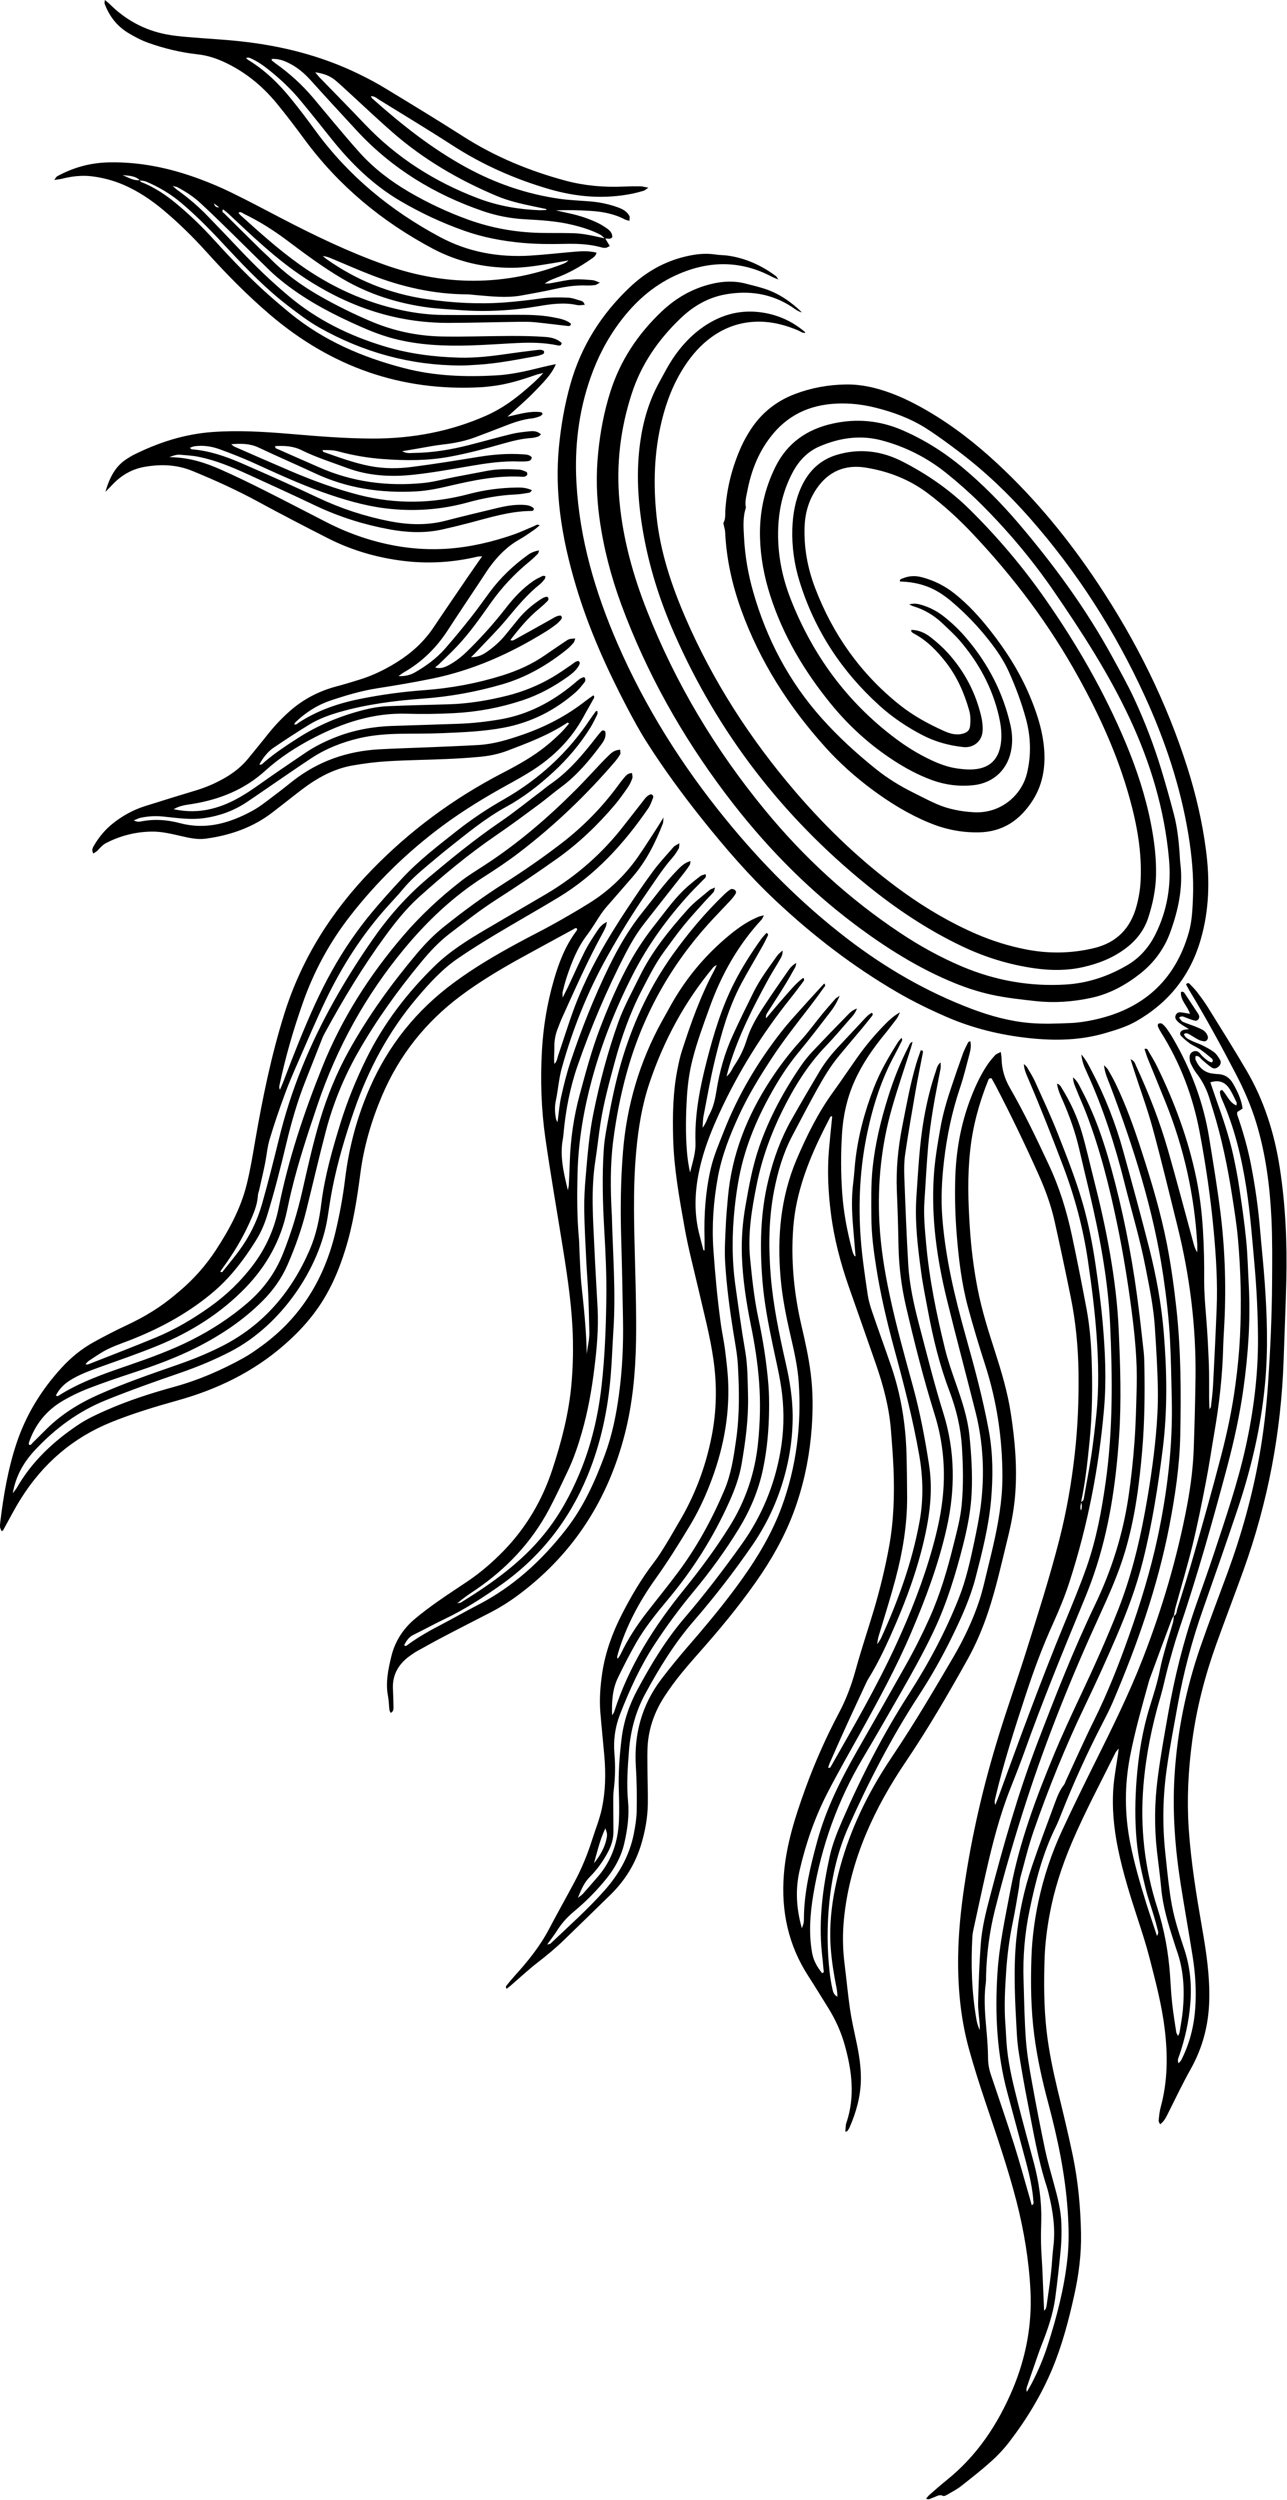 <?xml version="1.0" encoding="UTF-8"?>
<!DOCTYPE svg PUBLIC '-//W3C//DTD SVG 1.0//EN'
          'http://www.w3.org/TR/2001/REC-SVG-20010904/DTD/svg10.dtd'>
<svg height="318.0" preserveAspectRatio="xMidYMid meet" version="1.0" viewBox="-0.0 0.0 163.7 318.0" width="163.7" xmlns="http://www.w3.org/2000/svg" xmlns:xlink="http://www.w3.org/1999/xlink" zoomAndPan="magnify"
><g id="change1_1"
  ><path d="m149.26,205.55c.44-.16.39-.61.49-.92.75-2.37,1.49-4.74,2.17-7.13,1.18-4.14,2.35-8.28,3.43-12.45.77-2.96,1.4-5.97,1.8-9.01.27-2.01.47-4.04.57-6.06.2-4.14.11-8.29-.26-12.42-.16-1.81-.45-3.62-.73-5.42-.58-3.73-1.34-7.42-2.46-11.02-.11-.36-.23-.71-.33-1.07-.36-1.29-.92-2.47-1.75-3.54-.3-.39-.54-.83-.75-1.28-.11-.25-.14-.56-.13-.84.02-.3.19-.55.49-.66s.57-.03.79.21c.14.15.26.32.42.46.34.3.66.64,1.13.73.21-.2.12-.39-.04-.53-.48-.4-.95-.79-1.46-1.14-.41-.28-.89-.46-1.29-.74s-.78-.61-1.12-.96c-.26-.27-.1-.64.28-.76.19-.06.4-.06.72-.11-.44-.27-.8-.47-1.13-.71-.2-.14-.39-.32-.52-.52-.24-.37.05-.92.49-.91.4.02.8.12,1.29.2-.31-1.01-1.24-1.71-1.15-2.78.29-.1.4.06.48.18.58.86,1.14,1.73,1.71,2.59.04.07.08.15.11.22.12.32-.16.73-.5.66-.4-.08-.78-.25-1.17-.39-.26-.09-.52-.29-.87,0,.16.18.27.43.46.52.44.21.93.35,1.39.53.38.15.77.3,1.13.5.33.18.57.48.68.86.08.28-.16.63-.45.6-.24-.02-.49-.08-.7-.18-.41-.2-.78-.47-1.18-.69-.21-.12-.44-.25-.71-.04.14.49.59.65.99.85.45.22.93.36,1.37.58.51.26,1.04.53,1.49.88.31.24.54.62.75.97.15.27.08.57-.14.8-.25.26-.61.38-.9.19-.44-.29-.84-.66-1.25-1-.24-.2-.37-.56-.83-.48,0,.16-.05.33,0,.46.42.98,1.1,1.65,2.21,1.77.21.02.41.06.62.06.87.03,1.51.46,1.92,1.18.57,1,1.08,2.03,1.23,3.21-.26.17-.46.3-.68.44,0,.11-.03.24,0,.34.73,2.12,1.35,4.26,1.77,6.46.51,2.65.89,5.31,1.12,7.99.19,2.27.44,4.54.6,6.81.31,4.3.45,8.62.05,12.92-.51,5.51-1.77,10.87-3.53,16.1-1.41,4.2-2.87,8.38-4.34,12.56-1.41,3.99-2.5,8.07-3.24,12.23-.48,2.69-1.01,5.37-1.39,8.08-.5,3.5-.57,7.02-.21,10.54.18,1.73.35,3.46.59,5.19.15,1.1.35,2.21.63,3.29.34,1.32.77,2.62,1.2,3.92.76,2.28.98,4.6.78,6.99-.18,2.25-.67,4.42-1.39,6.54-.1.31-.3.6-.1,1.03.14-.17.28-.29.36-.45,1.04-2.06,1.6-4.26,1.76-6.56.15-2.2.02-4.39-.33-6.57-.48-3.03-1.02-6.04-1.5-9.07-.73-4.6-1.09-9.22-.81-13.87.34-5.62,1.45-11.09,3.28-16.4,1.11-3.21,2.33-6.38,3.5-9.57,1.75-4.79,3.12-9.7,4.01-14.72.55-3.1.91-6.23,1.12-9.37.28-4.18.47-8.36.5-12.55.02-2.78.05-5.56-.08-8.33-.2-4.1-.72-8.17-1.92-12.12-.66-2.19-1.57-4.27-2.63-6.3-1.88-3.6-3.82-7.17-5.93-10.64-.14-.24-.26-.49-.38-.71.19-.24.35-.17.47-.05.32.33.64.65.92,1.01.5.66,1,1.33,1.43,2.03,1.64,2.64,3.29,5.27,4.86,7.95,2.25,3.83,3.56,8,4.24,12.39.74,4.77.94,9.56.83,14.38-.08,3.36-.23,6.71-.34,10.07-.31,9.18-2,18.1-5.11,26.74-1.12,3.12-2.31,6.21-3.43,9.33-1.45,4.03-2.52,8.15-3.09,12.39-.5,3.7-.69,7.42-.44,11.16.29,4.27.98,8.47,1.71,12.68.53,3.02.98,6.05.9,9.14-.08,3.13-.84,6.04-2.38,8.78-1.01,1.8-1.9,3.68-2.83,5.53-.26.51-.48,1.04-1.04,1.46-.08-.19-.2-.33-.19-.46.06-.57.11-1.16.26-1.71.9-3.29.92-6.63.51-9.99-.37-3.05-1.16-6.01-1.92-8.98-.43-1.68-.97-3.34-1.51-4.99-.95-2.91-1.87-5.84-2.49-8.84-.55-2.65-.81-5.33-.59-8.03.12-1.4.39-2.79.59-4.18.02-.15.03-.3.07-.62-.2.26-.33.37-.4.51-1.89,3.82-3.91,7.58-5.58,11.51-1.25,2.94-2.23,5.97-2.81,9.12-.33,1.8-.56,3.6-.63,5.43-.11,3.15-.1,6.3.26,9.44.29,2.47.79,4.9,1.37,7.32.68,2.82,1.37,5.63,1.96,8.47.67,3.25.98,6.56,1.04,9.88.05,2.66-.29,5.29-.87,7.89-.7,3.16-1.52,6.28-2.76,9.27-1.41,3.39-3.3,6.5-5.53,9.4-.68.88-1.46,1.71-2.29,2.45-1.23,1.1-2.54,2.13-3.84,3.15-.52.4-1.12.71-1.69,1.04-.17.1-.44.25-.57.18-.5-.25-.86.1-1.27.22-.26.08-.5.32-.89.14.16-.19.29-.38.46-.52.72-.63,1.43-1.26,2.18-1.86,3.84-3.09,6.48-7.06,8.38-11.56,1.68-3.99,2.47-8.16,2.26-12.49-.19-3.86-.82-7.65-1.78-11.4-1.11-4.3-2.56-8.48-3.97-12.68-.74-2.2-1.44-4.41-2.06-6.64-1.07-3.86-1.44-7.81-1.39-11.81.04-2.99.34-5.95.78-8.91.95-6.49,2.43-12.86,4.36-19.12,1.12-3.64,2.4-7.23,3.54-10.86,1.48-4.7,2.98-9.39,4.2-14.17.9-3.54,1.53-7.12,1.94-10.75.4-3.51.54-7.02.49-10.55-.05-3.2-.35-6.37-.99-9.51-.65-3.21-1.33-6.41-2.04-9.6-.46-2.07-1.18-4.05-2.05-5.99-1.71-3.82-3.52-7.59-5.46-11.3-.17-.33-.36-.65-.52-.94-.34-.06-.39.15-.46.34-1.13,2.82-1.92,5.73-2.25,8.75-.37,3.31-.27,6.62-.05,9.93.17,2.61.49,5.19.99,7.76.53,2.73,1.37,5.37,2.22,8.01.81,2.52,1.57,5.06,1.98,7.69.53,3.41.84,6.83.59,10.28-.14,1.95-.5,3.86-.97,5.75-.77,3.14-1.46,6.29-2.48,9.36-.7,2.09-1.55,4.11-2.62,6.03-2.48,4.45-5.05,8.86-7.9,13.08-1.95,2.89-3.67,5.91-5.02,9.13-1.45,3.46-2.43,7.05-2.8,10.78-.19,1.9-.17,3.81.07,5.71.24,1.89.41,3.79.68,5.68.2,1.39.51,2.77.8,4.14.35,1.62.62,3.25.6,4.92-.03,2.15-.6,4.17-1.45,6.12-.07.15-.16.29-.26.42-.04.05-.14.06-.27.11.02-.31.04-.59.07-.88.01-.12.06-.24.1-.36,1.08-3.29.66-6.55-.24-9.78-.46-1.64-1.15-3.19-2.05-4.65-.86-1.37-1.69-2.75-2.57-4.11-2.56-3.94-3.49-8.27-3.13-12.92.29-3.8,1.45-7.39,2.73-10.93,1.2-3.31,2.63-6.53,4.28-9.65.92-1.73,1.59-3.53,2.11-5.42.7-2.55,1.55-5.07,2.31-7.61.79-2.66,1.45-5.35,1.95-8.09.6-3.28.7-6.59.57-9.91-.07-1.66-.2-3.31-.33-4.96-.23-2.87-.96-5.63-1.9-8.34-1.14-3.29-2.3-6.56-3.45-9.85-1.07-3.06-1.89-6.18-2.29-9.4-.34-2.68-.47-5.37-.24-8.06.12-1.4.27-2.8.41-4.21-.21-.11-.26.09-.32.21-1.89,3.61-3.55,7.3-4.3,11.34-.21,1.14-.33,2.3-.39,3.45-.2,3.92.22,7.78,1.1,11.59.47,2.02.92,4.03,1.18,6.1.29,2.28.29,4.55.13,6.83-.23,3.27-.84,6.48-1.88,9.61-1.06,3.21-2.61,6.17-4.48,8.98-2.13,3.17-4.53,6.14-7.03,9.01-1.06,1.22-2.15,2.42-3.17,3.67-.78.96-1.53,1.97-2.2,3.01-1.33,2.06-2.09,4.32-2.14,6.79-.02.83,0,1.66,0,2.49.01,1.45.07,2.9.05,4.35-.03,1.75-.34,3.46-.84,5.13-.74,2.47-2.06,4.6-3.9,6.41-1.98,1.95-3.98,3.87-5.97,5.81-1.04,1.01-2.16,1.93-3.31,2.82-1.21.94-2.33,1.99-3.49,2.99-.14.12-.3.23-.44.35-.2-.23-.06-.37.03-.48.34-.42.68-.83,1.04-1.23,1.65-1.82,3.17-3.71,4.32-5.9,1.06-2.02,2.18-4,3.25-6.01.92-1.72,1.65-3.52,2.24-5.38.41-1.3.93-2.56,1.22-3.91.47-2.22.51-4.44.32-6.68-.16-1.86-.36-3.71-.51-5.57-.14-1.7,0-3.4.25-5.08.4-2.6,1.29-5.05,2.49-7.39,1.17-2.29,2.47-4.5,4.04-6.55.58-.75,1.08-1.57,1.58-2.38.57-.92,1.09-1.86,1.64-2.79,2.04-3.41,3.41-7.09,4.17-10.98.62-3.2.68-6.42.22-9.65-.43-3.08-1.25-6.08-1.94-9.11-.6-2.58-1.28-5.15-1.74-7.75-.67-3.75-1.35-7.51-1.45-11.33-.08-2.94-.03-5.89.55-8.79.16-.81.33-1.63.59-2.41,1.12-3.47,2.34-6.9,4.07-10.13.09-.17.17-.35.34-.72-.26.16-.36.2-.42.27-3.66,4.38-6.31,9.32-8.13,14.71-.96,2.84-1.43,5.78-1.7,8.76-.45,4.93-.25,9.86-.13,14.79.08,3.11.16,6.22.11,9.32-.07,3.98-.44,7.95-1.43,11.82-2.1,8.18-6.36,14.96-13.1,20.13-1.22.94-2.5,1.78-3.86,2.49-2.1,1.09-4.2,2.15-6.29,3.25-1.1.58-2.18,1.19-3.27,1.79-.22.12-.41.27-.62.41-1.55,1.04-2.45,2.44-2.35,4.37.04.74.05,1.49.07,2.24,0,.28.03.59-.36.78-.06-.14-.15-.26-.16-.4-.07-.58-.07-1.16-.18-1.73-.33-1.72.02-3.39.42-5.04.46-1.91,1.49-3.51,2.98-4.77.95-.8,1.95-1.54,2.97-2.26,1.25-.88,2.54-1.71,3.81-2.57,1.62-1.1,3.09-2.37,4.46-3.77,2.92-2.99,4.98-6.49,6.28-10.46,1.15-3.51,2.08-7.08,2.41-10.77.17-1.89.23-3.81.19-5.71-.08-3.86-.64-7.68-1.25-11.48-.75-4.7-1.57-9.4-2.25-14.11-.53-3.7-.65-7.42-.44-11.16.17-3.04.66-6,1.5-8.92.64-2.24,1.46-4.4,2.88-6.29.05-.06.08-.15.1-.22,0-.03-.02-.07-.03-.1-.18-.13-.31.02-.44.09-2.29,1.25-4.59,2.49-6.87,3.75-2.57,1.43-5.09,2.94-7.46,4.71-4.48,3.35-7.84,7.57-10.03,12.74-1.35,3.19-2.31,6.46-2.75,9.9-.43,3.28-.94,6.56-1.94,9.74-.62,1.98-1.38,3.89-2.42,5.7-1.39,2.44-3.22,4.5-5.33,6.34-3.96,3.45-8.54,5.65-13.55,7.05-2.83.79-5.65,1.64-8.38,2.74-4.93,1.98-8.76,5.29-11.57,9.78-.81,1.29-1.5,2.66-2.25,4-.02.03-.07.04-.18.11-.07-.17-.18-.33-.2-.51-.03-.2,0-.41.02-.62.41-3.42.99-6.8,2.08-10.08,1.2-3.59,3.14-6.75,5.69-9.54,1.21-1.33,2.59-2.46,4.16-3.32,1.38-.76,2.78-1.48,4.2-2.15,2.23-1.04,4.31-2.3,6.18-3.9.16-.14.32-.27.48-.4,1.78-1.5,3.31-3.22,4.59-5.16,1.71-2.61,3.2-5.34,3.96-8.39.46-1.85.77-3.73,1.09-5.61.94-5.43,2.04-10.81,3.69-16.09,2.2-7.03,6-13.04,11.11-18.31,4.87-5.02,10.4-9.1,16.59-12.32,1.99-1.03,3.95-2.11,5.69-3.53.61-.5,1.19-1.03,1.76-1.58.38-.37.72-.8,1.09-1.22-.11-.06-.19-.13-.22-.11-2.36,1.58-5,2.57-7.63,3.57-1.13.43-2.31.67-3.51.78-1.4.13-2.81.22-4.22.28-2.48.11-4.97.13-7.46.28-1.53.09-3.05.28-4.56.55-2.07.37-3.93,1.3-5.64,2.5-.95.67-1.85,1.41-2.76,2.11-.56.43-1.11.87-1.67,1.3-2.52,1.96-5.43,2.97-8.56,3.39-1.05.14-2.06-.09-3.07-.32-1.25-.28-2.49-.6-3.8-.58-2.03.03-3.93.51-5.73,1.42-.47.23-.79.59-1.12.96-.15.16-.36.26-.57.41-.28-.48-.04-.8.14-1.11.6-1,1.34-1.9,2.25-2.64,1.23-1,2.6-1.77,4.12-2.26,2.21-.7,4.43-1.38,6.64-2.05,1.27-.39,2.48-.92,3.63-1.59,1.12-.65,2.12-1.45,2.94-2.46.78-.97,1.58-1.92,2.35-2.9.87-1.11,1.83-2.14,2.89-3.08,1.74-1.54,3.74-2.58,5.98-3.17.96-.25,1.91-.55,2.86-.84,1.72-.52,3.31-1.3,4.83-2.25,1.85-1.16,3.43-2.59,4.65-4.42,1.45-2.17,2.93-4.32,4.4-6.48.56-.82,1.13-1.63,1.78-2.56-.3.03-.47.02-.64.06-3.1.73-6.24.92-9.39.53-3.35-.41-6.57-1.34-9.59-2.88-2.95-1.5-5.9-3.03-8.81-4.61-2.73-1.49-5.55-2.77-8.43-3.95-2-.82-4.01-.88-6.09-.52-1.57.28-2.87,1.02-3.97,2.15-.28.28-.55.57-1.01,1.04.56-1.93,1.34-3.39,2.9-4.31.21-.13.42-.27.64-.38,3.18-1.59,6.49-2.67,10.07-2.93,3.28-.24,6.54-.04,9.81.23,3.51.3,7.02.59,10.55.6,5.04.01,9.88-.88,14.5-2.93,1.92-.85,3.59-2.06,5.16-3.43.65-.57,1.31-1.12,2.07-1.98-.49.12-.71.16-.93.24-1.84.64-3.7,1.22-5.64,1.44-.45.05-.91.11-1.36.13-10.18.56-19.07-2.62-26.8-9.2-2.91-2.48-5.58-5.2-8.13-8.03-1.7-1.88-3.5-3.65-5.44-5.28-1.57-1.31-3.24-2.44-5.13-3.25-1.27-.54-2.59-.89-3.95-1.06-1.29-.16-2.56-.02-3.82.3-.27.07-.55.09-1.01.16.2-.25.27-.41.38-.47,2.07-1.13,4.26-1.73,6.65-1.77,3.96-.07,7.74.74,11.42,2.1,1.36.5,2.7,1.07,4,1.7,2.16,1.05,4.28,2.18,6.41,3.29,4.3,2.24,8.66,4.34,13.24,5.96,3.38,1.2,6.86,1.91,10.45,2,4.19.1,8.25-.62,12.16-2.13.15-.06.3-.14.44-.22.07-.04.12-.1.26-.23-.7.13-1.3.24-1.91.34-1.76.28-3.51.6-5.3.6-3.54,0-6.89-.76-10.04-2.43-6.47-3.44-11.97-7.99-16.33-13.91-1.13-1.54-2.28-3.05-3.49-4.53-1.89-2.31-4.16-4.15-6.9-5.38-1.03-.46-2.08-.78-3.21-.9-2.15-.24-4.24-.74-6.28-1.47-.89-.32-1.74-.77-2.55-1.26-1.43-.87-2.4-2.14-2.98-3.7-.04-.1,0-.23.03-.48.25.21.43.34.58.49,2.02,2.02,4.42,3.34,7.22,3.88.93.18,1.89.27,2.83.35,2.19.19,4.38.29,6.56.53,5.23.56,10.27,1.82,15.02,4.12,1.23.59,2.44,1.24,3.6,1.95,3.26,1.98,6.52,3.96,9.73,6.01,4.05,2.59,8.43,4.41,13.06,5.65,2.42.65,4.89.86,7.39.75.7-.03,1.41-.04,2.11-.03.28,0,.56.09,1.03.17-.3.2-.43.34-.59.39-.47.14-.96.27-1.44.37-3.57.72-7.08.44-10.56-.57-4.37-1.27-8.47-3.08-12.3-5.55-3.06-1.98-6.18-3.86-9.29-5.78-.33-.2-.63-.53-1.12-.49.07.13.1.21.15.26,3.72,3.32,7.6,6.4,12,8.8,3.72,2.03,7.64,3.38,11.82,3.98,1.31.19,2.64.23,3.96.34,1.2.1,2.38.35,3.51.76.59.22,1.15.51,1.45,1.1.07.14,0,.35,0,.61-.26-.08-.43-.1-.56-.17-1.38-.73-2.89-1.01-4.43-1.1-1.45-.09-2.89-.13-4.37-.06.56.12,1.12.25,1.68.37,1.26.27,2.48.66,3.64,1.22.44.21.87.48,1.27.77.33.25.6.57.59,1.03-.25.38-.62.12-.92.21-.21-.18-.4-.4-.64-.53-1.11-.57-2.3-.94-3.51-1.23-1.98-.48-4.01-.6-6.04-.71-1.83-.1-3.62-.45-5.35-1.04-6.14-2.11-11.54-5.39-15.98-10.17-2-2.16-3.99-4.32-5.96-6.51-.82-.91-1.74-1.66-2.83-2.19-.66-.32-1.34-.53-2.1-.48.02.11,0,.17.03.19.16.13.32.27.48.39,1.77,1.25,3.36,2.7,4.76,4.35.83.98,1.64,1.98,2.47,2.96,1.15,1.36,2.29,2.73,3.48,4.05,1.79,1.98,3.9,3.59,6.2,4.94,2.44,1.43,4.98,2.62,7.64,3.58,2.91,1.04,5.91,1.58,9,1.66,1.24.03,2.49,0,3.73.03.66,0,1.33.04,1.98.14.89.14,1.77.35,2.66.54.18.3.37.6.58.96-.21.1-.35.21-.5.23-.2.02-.41,0-.61-.07-1.54-.42-3.11-.47-4.69-.43-1.78.04-3.56.03-5.34-.13-2.49-.23-4.92-.68-7.28-1.51-2.86-1-5.6-2.28-8.21-3.81-3.45-2.02-6.25-4.76-8.73-7.85-1.32-1.65-2.63-3.31-3.98-4.93-1.19-1.44-2.55-2.72-4.01-3.89-.75-.6-1.53-1.14-2.41-1.52-.14-.06-.29-.09-.51,0,.1.09.19.2.3.26,2.15,1.31,3.92,3.05,5.49,5,1.07,1.32,2.09,2.68,3.09,4.05,4.19,5.72,9.53,10.1,15.76,13.44,3.61,1.94,7.48,2.63,11.53,2.38,1.9-.12,3.8-.34,5.7-.5.89-.07,1.79-.11,2.72.13-.13.48-.47.65-.77.86-1.37.95-2.8,1.76-4.37,2.34-.5.18-.99.38-1.45.73.26-.02.53,0,.78-.05.94-.16,1.87-.4,2.81-.47.82-.07,1.65.02,2.48.08.27.02.54.18.94.32-.29.15-.45.29-.63.31-.37.05-.74.06-1.12.05-1.34-.05-2.64.15-3.94.44-1.41.32-2.84.57-4.27.83-1.99.36-3.97.1-5.95-.06-.33-.03-.66-.08-.99-.08-4.24-.02-8.3-.95-12.23-2.48-1.66-.64-3.29-1.37-4.93-2.05-.37-.15-.74-.31-1.18-.34.14.12.27.24.42.35,3.82,2.72,8.06,4.42,12.67,5.11,3.36.5,6.76.69,10.17.43,1.53-.12,3.05-.3,4.57-.51,1.1-.15,2.23-.14,3.35-.09.56.02,1.12.25,1.68.41.19.05.36.18.45.51-.37,0-.69.09-.98.02-1.62-.36-3.23-.14-4.82.13-3.41.59-6.83.77-10.27.5-1.28-.1-2.57-.15-3.84-.32-3.86-.52-7.51-1.66-10.88-3.64-2.51-1.47-4.83-3.21-7.15-4.95-1.7-1.27-3.48-2.39-5.39-3.31-.2-.1-.4-.33-.7-.17.06.09.1.2.18.27,2.46,2.22,4.92,4.45,7.63,6.37,3.93,2.79,8.22,4.77,12.96,5.78,1.75.37,3.52.59,5.3.6,3.02.03,6.05,0,9.08-.02,1.62,0,3.23,0,4.83.31.81.16,1.64.28,2.3.82-.02.31-.24.32-.44.29-1.4-.16-2.8-.34-4.2-.48-.62-.06-1.24-.05-1.86-.05-2.98.04-5.97.13-8.95.14-7.03.04-13.33-2.22-19.08-6.16-2.33-1.6-4.45-3.46-6.52-5.37-.82-.76-1.63-1.53-2.45-2.29-.23-.22-.49-.41-.75-.62-.21.31.04.42.16.53,1.5,1.49,3,2.98,4.51,4.46.44.44.91.85,1.35,1.29,1.87,1.91,4.02,3.45,6.33,4.77,2.09,1.19,4.24,2.25,6.45,3.19,2.9,1.23,5.93,1.87,9.06,1.93,2.94.05,5.88-.06,8.83-.07,1.41,0,2.82.02,4.22.12.77.05,1.56.2,2.16.78-.05.4-.34.34-.56.29-1.68-.35-3.37-.37-5.07-.29-2.03.1-4.05.25-6.08.31-3.24.09-6.46-.04-9.62-.86-1.45-.38-2.84-.91-4.2-1.51-3.42-1.51-6.73-3.21-9.69-5.52-.65-.51-1.29-1.04-1.89-1.62-2.14-2.08-4.25-4.19-6.39-6.27-.8-.78-1.61-1.55-2.43-2.31-.88-.82-1.89-1.48-2.96-2.04-.1-.05-.22-.06-.6-.16.32.28.45.4.58.5,1.39.99,2.68,2.09,3.86,3.31,1.35,1.4,2.7,2.8,4.04,4.22,2.02,2.14,4.13,4.18,6.4,6.07,3.56,2.97,7.61,4.95,12.02,6.29,3.12.95,6.31,1.36,9.55,1.45,2.2.06,4.38-.22,6.56-.54,1.11-.16,2.22-.3,3.33-.43.31-.04.65-.07.89.13.08.27-.05.37-.21.43-.23.09-.47.17-.71.21-2.49.44-4.96.95-7.49,1.1-.7.04-1.41.1-2.11.1-6.44,0-12.45-1.67-18.04-4.82-1.4-.79-2.69-1.78-3.97-2.76-2.77-2.12-5.2-4.62-7.58-7.17-1.92-2.07-3.86-4.11-6.02-5.93-1.34-1.13-2.83-2.02-4.44-2.7-.25-.11-.55-.12-.82-.17-.62-.61-1.43-.58-2.2-.67.71.31,1.39.73,2.22.65.02.27.27.28.44.35,1.5.64,2.84,1.53,4.09,2.56,1.76,1.45,3.4,3.04,4.93,4.73,2.32,2.55,4.69,5.03,7.29,7.3.75.65,1.51,1.3,2.28,1.93,4.28,3.52,9.22,5.65,14.54,7.03,3.85,1.01,7.78,1.15,11.72.93,1.99-.11,3.93-.57,5.86-1.05.56-.14,1.12-.25,1.75-.39-.47,1.04-.89,1.63-2.8,3.58-1.03,1.06-2.17,2.02-3.36,3.11,1.48-.31,2.85-.77,4.29-.57.06,0,.1.12.18.23-.11.1-.21.24-.35.29-.31.11-.63.22-.96.26-1.29.13-2.5.57-3.69,1.04-1.16.46-2.32.89-3.48,1.33-1.36.52-2.78.8-4.23.96-1.15.13-2.29.37-3.43.56-.52.09-1.04.17-1.73.29.58.32,1.03.23,1.46.22,2.37-.02,4.7-.41,7-.99,1.8-.46,3.6-.97,5.41-1.41.76-.19,1.55-.27,2.33-.35.48-.05.99-.05,1.46.39-.15.12-.25.25-.38.29-.28.08-.56.15-.85.17-1.25.08-2.45.39-3.65.73-2.19.63-4.39,1.21-6.63,1.63-2.84.54-5.69.53-8.55.32-1.95-.14-3.86-.47-5.75-.98-.65-.18-1.3-.17-1.99-.16.06.11.07.22.12.23,1.95.68,3.89,1.41,5.93,1.8,1.77.34,3.56.34,5.33.11,2.83-.36,5.65-.82,8.47-1.28,1.85-.3,3.7-.45,5.57-.33.44.03.9.02,1.21.39-.05.36-.28.46-.52.49-.33.04-.66.05-.99.04-2.21-.1-4.38.24-6.54.61-2.33.4-4.65.82-7,1.07-2.86.31-5.7.16-8.45-.86-1.94-.72-3.92-1.34-5.78-2.26-1.09-.54-2.21-.58-3.37-.52,0,.33.26.35.42.42,1.7.76,3.41,1.5,5.11,2.25,4.27,1.9,8.74,2.48,13.36,2.02,1.31-.13,2.6-.5,3.9-.75,1.42-.27,2.85-.54,4.27-.81,1.31-.24,2.64-.22,3.97-.14.32.02.63.16.93.29.08.03.14.22.12.32s-.14.2-.25.25-.24.06-.36.05c-3.19-.2-6.26.45-9.34,1.17-1.37.32-2.75.61-4.16.69-4.46.24-8.75-.37-12.83-2.27-2.4-1.12-4.84-2.17-7.23-3.3-1.1-.52-2.21-.53-3.49-.43.19.15.26.24.36.29,2.35,1.03,4.7,2.06,7.06,3.07,2.9,1.24,5.84,2.33,8.9,3.11,4.64,1.18,9.27,1.1,13.89-.13,2.02-.54,4.06-.8,6.14-.83.62-.01,1.24.03,1.91.35-.14.13-.22.28-.33.3-.57.1-1.15.2-1.72.23-2.08.09-4.11.46-6.11,1.01-3.44.95-6.94,1.19-10.47.76-2.76-.34-5.42-1.14-8.04-2.07-3.05-1.09-5.97-2.45-8.92-3.79-1.36-.61-2.75-1.15-4.15-1.66-1.02-.37-2.09-.53-3.18-.38-.19.02-.36.11-.61.2.14.11.19.18.25.19,2.22.17,4.3.89,6.31,1.76,3.27,1.42,6.52,2.87,9.74,4.39,2.94,1.39,5.99,2.39,9.18,3.01,2.35.45,4.68.53,7.02-.07,2.2-.57,4.42-1.1,6.63-1.63,1.05-.25,2.11-.44,3.2-.4.54.02,1.06.08,1.43.46.01.33-.22.32-.34.32-2.73.02-5.3.85-7.91,1.53-1.12.29-2.25.57-3.38.82-2.26.51-4.53.4-6.79-.02-3.23-.6-6.34-1.58-9.32-2.99-2.88-1.37-5.78-2.7-8.68-4.02-2-.91-4.03-1.76-6.19-2.2-.77-.16-1.56-.2-2.34-.27-.41-.04-.8.06-1.42.31,2.49.01,4.57.7,6.58,1.59,1.85.82,3.68,1.71,5.49,2.62,2.67,1.34,5.31,2.72,7.96,4.08,2.97,1.52,6.1,2.57,9.4,3.09,1.93.3,3.87.39,5.82.27,2.96-.19,5.81-.86,8.6-1.83.86-.3,1.68-.7,2.52-1.04.22-.09.41-.31.74-.11-.23.19-.43.38-.66.54-.62.42-1.22.87-1.87,1.23-1.56.87-2.77,2.09-3.81,3.51-.37.5-.69,1.03-1.04,1.55-1.44,2.18-2.9,4.34-4.32,6.53-1.45,2.23-3.29,4.04-5.61,5.36-.17.1-.33.23-.65.46.89.03,1.53-.15,2.12-.49,1.41-.81,2.72-1.77,3.79-2.99,1.12-1.28,2.2-2.59,3.25-3.92.85-1.07,1.64-2.19,2.45-3.29,1.37-1.85,3.02-3.41,4.88-4.75q.61-.43,1.4-.55c-.07.18-.08.35-.17.44-.35.35-.71.69-1.1,1.01-1.87,1.53-3.5,3.28-4.9,5.26-1.32,1.86-2.62,3.73-4.19,5.4-.79.85-1.64,1.64-2.47,2.45-.12.11-.29.17-.37.34.69.19,1.23-.05,1.75-.33.84-.46,1.59-1.05,2.28-1.72,1.78-1.74,3.44-3.59,4.97-5.56,1-1.29,2.1-2.46,3.44-3.39.37-.26.79-.45,1.19-.65.09-.04.23,0,.38.02-.04.15-.03.28-.09.36-.18.23-.36.46-.58.64-1.64,1.3-2.95,2.89-4.28,4.49-1.19,1.43-2.53,2.74-3.8,4.1-.22.24-.46.47-.73.73.82-.03,1.32-.2,2.03-.69.89-.62,1.69-1.33,2.38-2.18.55-.68,1.09-1.35,1.65-2.03.77-.93,1.68-1.72,2.69-2.39.3-.2.61-.42.98-.4.23.24.11.43-.02.57-.32.32-.66.63-1.01.92-1.42,1.16-2.57,2.55-3.69,4.01.32.16.52-.05.72-.15,1.49-.82,2.97-1.65,4.45-2.48.39-.22.77-.49,1.23-.49.23.19.17.38.02.55-.19.22-.39.43-.62.6-.39.3-.8.59-1.22.85-4.5,2.8-9.28,4.95-14.5,6.02-2.31.47-4.64.87-6.97,1.23-2.06.32-4.04.91-6,1.57-1.67.56-3.13,1.51-4.41,2.72-.08.08-.13.19-.2.3.27.1.4-.09.55-.19,2.46-1.62,5.2-2.53,8.07-3.09,2.6-.51,5.23-.87,7.88-1.06,3.4-.25,6.73-.86,9.99-1.88,1.91-.6,3.72-1.4,5.37-2.54.85-.59,1.71-1.17,2.57-1.75.55-.37.55-.36,1.33-.41-.08.21-.11.41-.22.55-.27.31-.56.61-.88.87-2.45,1.96-5.11,3.51-8.15,4.4-3.35.98-6.76,1.59-10.25,1.84-3.55.26-7.09.72-10.53,1.71-1.32.38-2.61.86-3.78,1.57-1.56.95-3.08,1.95-4.59,2.97-.71.47-1.42,1.4-1.78,2.12.3.1.44-.15.61-.29,1.32-1.14,2.78-2.1,4.24-3.04,2.64-1.7,5.5-2.88,8.53-3.64.92-.23,1.87-.39,2.81-.44,2.65-.12,5.3-.17,7.95-.25,2.54-.08,5.02-.5,7.48-1.12,2.02-.52,3.93-1.3,5.72-2.36.78-.46,1.53-.99,2.28-1.5.31-.21.56-.49.95-.53.26.15.18.37.09.54-.32.6-.83,1.03-1.37,1.42-1.79,1.29-3.71,2.34-5.81,3.04-2.85.95-5.78,1.49-8.77,1.64-1.98.1-3.98.13-5.96.07-4.19-.13-8.01,1.11-11.67,2.98-2.29,1.17-4.45,2.56-6.37,4.3-2.64,2.39-5.79,3.64-9.26,4.2-.77.12-1.55.19-2.36.67,1.68.35,3.21.33,4.76-.04,2.14-.51,3.98-1.59,5.76-2.84,2.06-1.46,4.15-2.89,6.24-4.3,1.17-.79,2.43-1.42,3.74-1.94,2.37-.95,4.85-1.4,7.39-1.48,2.78-.09,5.55-.17,8.33-.27,1.82-.06,3.64-.27,5.43-.58,3.48-.62,6.48-2.21,9.18-4.44.29-.24.56-.49.87-.71.15-.11.36-.15.52-.22.24.29.16.53,0,.73-.34.42-.67.85-1.07,1.2-2.64,2.32-5.67,3.85-9.13,4.51-2.58.49-5.19.59-7.79.7-1.78.08-3.56.05-5.35.08-1.78.03-3.56.16-5.3.57-2.15.51-4.2,1.31-6.05,2.53-2.04,1.34-4.04,2.75-6.06,4.12-.75.51-1.5,1.04-2.26,1.54-1.62,1.06-3.41,1.7-5.32,1.97-.73.1-1.49.12-2.22.08-1.03-.05-2.06-.19-3.09-.29-.92-.09-1.82-.03-2.72.15-.27.05-.52.19-.93.35.47.24.79.16,1.08.1,1.62-.3,3.22-.17,4.8.25,3.3.88,6.32,0,9.19-1.56.98-.53,1.85-1.25,2.75-1.92.83-.62,1.64-1.27,2.45-1.91,3.21-2.5,6.88-3.77,10.91-4,2.11-.12,4.22-.17,6.33-.26,2.11-.09,4.22-.17,6.33-.29,1.96-.11,3.82-.69,5.67-1.33,2.88-1,5.55-2.39,7.95-4.27.32-.25.67-.48,1-.72.23.25.03.41-.05.57-.39.73-.82,1.44-1.21,2.17-1.57,2.87-3.81,5.1-6.55,6.84-.98.62-1.99,1.19-3.01,1.75-2.91,1.6-5.74,3.32-8.41,5.3-4.41,3.28-8.33,7.09-11.71,11.44-2.62,3.36-4.62,7.06-6.03,11.09-1.21,3.44-2.22,6.94-2.97,10.51-.03.15-.03.3.08.49.19-.45.39-.9.56-1.36,1.22-3.22,2.48-6.41,3.91-9.54,1.32-2.87,2.83-5.63,4.62-8.22.83-1.19,1.7-2.36,2.63-3.47,1.22-1.46,2.5-2.88,3.8-4.27,2.12-2.29,4.6-4.18,7.04-6.11,1.86-1.46,3.82-2.77,5.88-3.94,4.46-2.54,8.17-5.92,11.02-10.22.23-.34.48-.68.72-1.01.02-.02.08-.01.19-.03,0,.15.05.31,0,.42-.27.56-.54,1.12-.86,1.65-1.31,2.13-2.92,4.02-4.76,5.72-1.84,1.69-3.79,3.21-5.99,4.41-2.63,1.44-4.93,3.35-7.27,5.2-.94.74-1.85,1.53-2.78,2.3-1.12.93-2.19,1.89-3.12,3.02-.58.7-1.21,1.36-1.82,2.04-3.28,3.62-5.89,7.7-7.99,12.09-1.23,2.58-2.35,5.21-3.49,7.83-.58,1.33-1.16,2.66-1.66,4.02-.7,1.9-1.36,3.82-1.94,5.76-.3.99-.38,2.03-.58,3.05-.23,1.14-.49,2.26-.75,3.39-.05.24-.16.48-.17.72-.07,1.27-.59,2.41-1.1,3.54-.91,2.01-2.05,3.88-3.35,5.66-.12.16-.22.32-.34.49.27.18.34-.05.41-.14.68-.84,1.36-1.67,2-2.54,1.31-1.78,2.27-3.72,2.89-5.87.77-2.71,1.46-5.44,2.13-8.17.77-3.18,1.76-6.29,3-9.33,2.34-5.75,5.41-11.09,8.94-16.17,1.99-2.87,4.28-5.48,6.96-7.75,3.01-2.54,6.06-5.03,9.31-7.25,1.78-1.21,3.45-2.58,5.17-3.87.36-.27.7-.58,1.08-.84,2.44-1.65,4.28-3.89,6.07-6.19.18-.23.36-.45.56-.66.05-.05.15-.04.24-.06.26.07.25.29.25.49,0,.53-.28.95-.58,1.35-1.49,2-3.08,3.91-5.11,5.4-.93.69-1.81,1.45-2.74,2.14-1.8,1.33-3.59,2.67-5.44,3.93-3.5,2.39-6.75,5.09-9.89,7.92-1.64,1.48-3,3.21-4.3,4.98-2.84,3.89-5.32,8-7.62,12.23-.12.22-.24.44-.33.67-.72,1.81-1.43,3.62-2.14,5.43-1.03,2.58-1.79,5.25-2.44,7.95-.75,3.14-1.54,6.27-2.5,9.36-.34,1.07-.79,2.09-1.39,3.04-1.03,1.66-2.17,3.24-3.48,4.68-.72.79-1.52,1.53-2.35,2.21-3.04,2.48-6.46,4.32-10.11,5.75-1.31.51-2.66.94-3.86,1.71-.49.31-.98.63-1.45.95-.15.1-.26.26-.43.43.16.02.25.05.31.03,2.85-1.12,5.71-2.22,8.54-3.39,2.46-1.01,4.75-2.35,6.92-3.89,2.15-1.52,4.03-3.33,5.6-5.43,1.61-2.15,2.68-4.57,3.21-7.21,1.23-6.16,3.21-12.08,5.54-17.89,2.47-6.17,6.01-11.71,10.33-16.75,2.19-2.55,4.65-4.84,7.31-6.91.95-.74,1.98-1.36,2.99-2.02,4.3-2.79,8.15-6.11,11.76-9.74,1.05-1.06,2.05-2.17,3.08-3.25.37-.39.75-.77,1.14-1.14.33-.32.71-.55,1.29-.57,0,.22.08.44,0,.58-.18.32-.4.62-.64.91-3.68,4.3-7.75,8.18-12.25,11.62-1.41,1.08-2.9,2.07-4.4,3.03-3.89,2.47-7.19,5.59-10.12,9.11-4.95,5.96-8.64,12.63-11.11,19.98-1.19,3.53-2.37,7.07-3.25,10.69-.22.88-.41,1.78-.6,2.67-.79,3.8-2.59,7.04-5.27,9.82-3.17,3.28-6.94,5.63-11.12,7.36-2.45,1.01-4.96,1.86-7.45,2.76-1.28.47-2.57.92-3.74,1.66-.78.49-1.41,1.11-1.83,1.95.12.04.22.1.26.07,2.78-1.78,5.88-2.85,8.97-3.91,2.74-.95,5.47-1.93,8.06-3.24,2.53-1.28,4.88-2.81,7.03-4.65,2.02-1.73,3.56-3.79,4.55-6.27,1.05-2.62,1.87-5.31,2.49-8.06.68-2.99,1.34-5.98,2.22-8.92.93-3.11,2.14-6.08,3.72-8.92,2.45-4.4,5.38-8.46,8.61-12.3,1.07-1.27,2.23-2.46,3.53-3.49,2.43-1.94,4.93-3.78,7.56-5.45,2.52-1.6,4.98-3.3,7.34-5.12,2.7-2.08,5.09-4.5,7.12-7.26.27-.37.54-.73.84-1.08.24-.28.48-.57.99-.57.02.23.1.48.03.68-.14.39-.32.77-.55,1.11-.52.75-1.04,1.5-1.63,2.2-2.2,2.61-4.65,4.95-7.44,6.93-2.53,1.8-5.11,3.53-7.73,5.21-2.05,1.32-3.98,2.84-5.92,4.32-1.35,1.04-2.51,2.29-3.59,3.6-2.99,3.62-5.72,7.41-8.04,11.49-1.79,3.16-3.15,6.48-4.07,9.98-.88,3.36-1.66,6.75-2.5,10.13-.59,2.38-1.41,4.67-2.39,6.92-.76,1.73-1.84,3.24-3.17,4.57-2.46,2.46-5.31,4.36-8.4,5.92-2.63,1.33-5.39,2.33-8.19,3.25-1.89.62-3.77,1.27-5.62,1.98-1.08.42-2.13.93-3.13,1.51-2.13,1.23-3.59,3.03-4.38,5.37-.02.07,0,.16.01.25.25.12.34-.11.46-.23.59-.58,1.18-1.17,1.76-1.75,1.94-1.92,4.22-3.32,6.71-4.42,3.18-1.41,6.47-2.55,9.75-3.69,2-.69,3.96-1.47,5.85-2.43,5.27-2.67,8.84-6.88,11.16-12.22.82-1.88,1.24-3.87,1.49-5.89.44-3.51,1.4-6.89,2.44-10.26.87-2.81,1.98-5.53,3.28-8.18,2.2-4.48,5.18-8.38,8.74-11.85,1.88-1.83,4.1-3.22,6.35-4.55,2.6-1.54,5.22-3.05,7.83-4.59,3.86-2.29,7.17-5.2,9.91-8.76.76-.98,1.53-1.96,2.3-2.94.3-.39.57-.82,1.08-.97.26.07.36.26.27.47-.18.46-.34.94-.62,1.34-3.08,4.48-6.69,8.45-11.39,11.3-2.66,1.61-5.37,3.13-8.03,4.73-1.6.96-3.18,1.95-4.72,3-2.01,1.36-3.63,3.14-5.19,4.97-3.65,4.28-6.25,9.15-8.08,14.45-1.11,3.21-2.08,6.47-2.74,9.8-.25,1.26-.43,2.53-.63,3.8-1,6.34-5.8,13.64-12.36,17.03-2.07,1.07-4.2,1.95-6.4,2.71-3.17,1.09-6.33,2.21-9.44,3.47-3.49,1.41-6.42,3.58-8.98,6.31-1.41,1.51-2.45,3.21-2.86,5.53.26-.35.4-.51.51-.69,1.92-3.35,4.66-5.91,7.83-8.03,1.09-.73,2.31-1.3,3.52-1.83,2.81-1.24,5.73-2.18,8.68-2.99,3.09-.85,6.01-2.12,8.81-3.67.83-.46,1.61-1.02,2.38-1.58,4.94-3.61,7.9-8.5,9.31-14.4.54-2.26.96-4.54,1.24-6.84.49-4.02,1.52-7.87,3.15-11.58,2.37-5.41,5.93-9.83,10.67-13.33,2.57-1.9,5.32-3.52,8.13-5.04,1.57-.85,3.16-1.64,4.72-2.51,1.48-.83,2.95-1.68,4.39-2.58,2.46-1.53,4.52-3.5,6.18-5.87.85-1.22,1.64-2.49,2.46-3.74.22-.34.43-.7.79-1.28-.04.42-.02.6-.07.75-.95,2.45-2.11,4.78-3.83,6.78-1.11,1.29-2.23,2.56-3.35,3.85-.24.28-.47.57-.68.88-.6.89-1.14,1.83-1.79,2.69-1.23,1.61-1.95,3.45-2.58,5.34-.21.63-.37,1.27-.53,1.91-.04.14,0,.3,0,.72.3-.6.49-.96.67-1.32.72-1.54,1.41-3.09,2.17-4.61.45-.88,1-1.71,1.55-2.54.29-.45.63-.88,1.24-1.16-.05.25-.07.45-.14.62-.11.27-.24.53-.38.78-1.96,3.56-3.58,7.28-5.26,10.97-.15.34-.27.7-.41,1.04-.34.81-.51,1.66-.49,2.54.01.66-.08,1.32,0,2.11.37-.36.37-.75.48-1.07.71-2.07,1.35-4.18,2.12-6.23,1.7-4.48,4.1-8.59,6.74-12.57,1.06-1.59,2.12-3.17,3.26-4.7.79-1.06,1.7-2.03,2.57-3.03.15-.17.4-.26.73-.47-.03.32,0,.54-.09.69-.25.43-.52.85-.85,1.22-1.13,1.28-2.04,2.72-3.01,4.11-1.89,2.72-3.63,5.54-5.25,8.44-2.49,4.47-4.38,9.2-5.75,14.12-.38,1.35-.47,2.77-.76,4.15-.17.8-.13,1.56.02,2.34.02.11.09.21.19.42.16-1.13.23-2.17.45-3.18.34-1.53.72-3.07,1.22-4.56,1.38-4.13,2.98-8.16,4.89-12.08,1.22-2.51,2.62-4.89,4.38-7.06,1.4-1.74,2.71-3.57,4.28-5.17.46-.47.92-.96,1.7-1.17-.04.22-.03.38-.1.49-.22.35-.47.68-.72,1.01-1.69,2.15-3.39,4.3-5.07,6.45-.92,1.18-1.68,2.46-2.37,3.79-2.38,4.61-4.4,9.37-6.1,14.27-.96,2.76-1.5,5.59-1.78,8.49-.02.25-.04.5-.08.74-.45,2.26.09,4.43.62,6.63.04-.23.11-.46.12-.7.05-.95.09-1.9.12-2.86.09-2.91.5-5.77,1.26-8.59.76-2.8,1.5-5.6,2.53-8.31,1.14-2.98,2.38-5.92,3.94-8.71.94-1.67,2.01-3.24,3.2-4.73,1.31-1.66,2.52-3.4,4.13-4.8.5-.43,1.01-.85,1.54-1.25.18-.13.43-.17.66-.26.17.37-.08.52-.23.67-.57.6-1.17,1.17-1.73,1.78-2.9,3.16-5.4,6.61-7.34,10.44-2.14,4.22-3.89,8.61-5.13,13.18-1.05,3.88-1.73,7.84-1.84,11.89-.07,2.82-.08,5.64.18,8.45.05.58.04,1.16.07,1.74.08,1.45.11,2.9.27,4.34.31,2.84.6,5.69.65,8.56.04-.27.07-.54.11-.81.05-.33.12-.65.16-.98s.07-.66.06-.99c-.04-1.61-.07-3.23-.14-4.84-.06-1.41-.18-2.81-.25-4.22-.1-2.15-.23-4.31-.26-6.46-.02-1.45.06-2.9.19-4.34.23-2.68.44-5.37.98-8.01.8-3.94,1.82-7.82,3.18-11.61.72-1.99,1.75-3.84,2.68-5.74,1.56-3.2,3.78-5.93,6.13-8.56.82-.92,1.84-1.66,2.79-2.47.14-.12.34-.16.69-.32-.1.31-.11.48-.19.58-.38.44-.8.84-1.18,1.27-.88.99-1.79,1.96-2.62,2.99-.89,1.09-1.7,2.24-2.54,3.38-1.08,1.48-1.89,3.12-2.73,4.73-1.54,2.95-2.64,6.07-3.51,9.28-.69,2.56-1.39,5.12-1.8,7.74-.25,1.6-.41,3.2-.66,4.8-.57,3.68-.29,7.36-.12,11.05.11,2.57.28,5.13.41,7.7.13,2.58-.1,5.13-.42,7.69-.34,2.76-.83,5.49-1.6,8.16-.47,1.63-1.01,3.24-1.74,4.78-.78,1.64-1.55,3.3-2.4,4.91-2.24,4.22-5.43,7.6-9.37,10.28-.79.53-1.58,1.05-2.32,1.71.17-.04.36-.05.5-.13,3.92-2.43,7.67-5.08,10.6-8.73,1.89-2.34,3.32-4.96,4.47-7.72,1.48-3.54,2.34-7.23,2.78-11.05.42-3.71.56-7.44.61-11.17.04-2.94-.1-5.88-.27-8.82-.19-3.36-.28-6.71-.06-10.07.1-1.52.42-3.03.7-4.54.47-2.52,1.03-5.03,1.8-7.48,1.43-4.58,3.47-8.86,6.26-12.78,1.96-2.74,4.11-5.31,6.53-7.64.27-.26.55-.5.86-.7.1-.07.32-.02.45.05.21.1.29.34.17.53-.19.31-.43.61-.68.88-.93,1-1.89,1.97-2.81,2.99-4.96,5.52-8.43,11.85-10.39,19.02-.76,2.77-1.3,5.57-1.67,8.4-.41,3.13-.37,6.29-.2,9.44,0,.04.01.08.01.12.12,4.89.52,9.77.2,14.66-.12,1.86-.18,3.73-.33,5.58-.35,4.45-1.25,8.77-2.95,12.9-2.35,5.7-6,10.36-11.05,13.93-2.27,1.6-4.59,3.11-7.11,4.31-1.34.64-2.65,1.37-3.99,2.02-.6.29-.91.78-1.19,1.32.23.2.35.03.47-.06,1.34-.98,2.78-1.79,4.26-2.56,1.54-.8,3.05-1.67,4.6-2.47,4.51-2.32,8.15-5.64,11.25-9.62,2.25-2.88,3.72-6.16,4.97-9.55.92-2.5,1.44-5.09,1.79-7.73.42-3.13.56-6.27.5-9.43-.06-3.44-.13-6.88-.23-10.32-.11-3.69-.07-7.38.23-11.06.48-5.86,2.1-11.38,4.94-16.54.42-.76.84-1.52,1.27-2.28,1.93-3.39,4.41-6.31,7.43-8.78,1.13-.92,2.32-1.74,3.68-2.28.14-.05.29-.07.6-.15-.15.28-.19.43-.28.53-3,3.24-5.12,7.01-6.61,11.15-.8,2.22-1.63,4.43-2.2,6.72-.39,1.53-.6,3.09-.7,4.66-.14,2.36-.19,4.72.01,7.08.07.77.16,1.52.39,2.57.36-1.44.73-2.57.69-3.79-.12-3.51.54-6.93,1.41-10.31.88-3.46,1.9-6.86,3.53-10.06.98-1.93,2.14-3.74,3.39-5.5.21-.29.47-.55.69-.81.31.13.2.3.14.43-.23.48-.47.97-.74,1.43-.85,1.52-1.75,3.01-2.57,4.54-1.64,3.06-2.56,6.38-3.37,9.72-.58,2.37-.99,4.78-1.46,7.18-.08.39-.07.8-.12,1.48.5-.66.6-1.2.85-1.65.53-.96.75-2,.92-3.07.38-2.42,1.04-4.78,2.06-7.01.84-1.85,1.74-3.67,2.64-5.49.83-1.68,1.96-3.17,3.04-4.69.15-.21.38-.37.67-.64.03.58-.21.93-.41,1.27-.45.79-.95,1.56-1.39,2.36-1.95,3.56-3.79,7.18-4.98,11.08-.12.39-.21.78-.35,1.32.57-.47.71-1.01,1.02-1.45.68-1,1.19-2.07,1.55-3.23.47-1.51,1.28-2.88,2.14-4.19,1.04-1.59,2.14-3.16,3.22-4.72.23-.33.53-.62.94-.86-.04.18-.05.39-.13.54-.46.83-.93,1.66-1.43,2.47-.67,1.09-1.38,2.16-2.07,3.25-.12.19-.29.4-.21.79.82-.96,1.55-1.84,2.31-2.7.76-.86,1.48-1.76,2.41-2.45.21.22.09.36,0,.49-.55.73-1.09,1.46-1.66,2.17-3.58,4.49-6.6,9.33-9,14.55-.88,1.92-1.68,3.88-2.23,5.92-.88,3.25-1.15,6.52-.24,9.81.15.56.28,1.12.43,1.68,0,.02.07.03.15.06,0-.54.01-1.07,0-1.6-.08-2.95.12-5.88.78-8.77.38-1.66,1.06-3.22,1.68-4.8,1.8-4.59,4.28-8.78,7.31-12.65.89-1.14,1.88-2.21,2.85-3.29.85-.96,1.73-1.89,2.6-2.85.26.26.03.42-.06.54-.55.78-1.11,1.55-1.69,2.3-1.75,2.26-3.52,4.51-5.08,6.91-1.5,2.29-2.92,4.64-4.05,7.12-1.14,2.48-2.14,5.03-2.64,7.74-.56,3.07-.79,6.16-.57,9.28.22,3.14.51,6.28.94,9.4.15,1.11.4,2.2.54,3.31.17,1.4.35,2.8.4,4.2.17,4.5-.72,8.81-2.36,12.99-.71,1.82-1.55,3.57-2.56,5.24-1.37,2.27-2.77,4.51-4.32,6.68-2.08,2.91-3.76,6.05-4.78,9.5-.05.16-.08.32-.11.48,0,.03.03.07.08.2.14-.22.28-.39.37-.59.89-1.88,2.02-3.61,3.29-5.26,1.32-1.7,2.68-3.37,3.97-5.1,2.42-3.23,4.34-6.75,5.92-10.47.87-2.04,1.19-4.21,1.5-6.39.46-3.18.41-6.37.23-9.56-.08-1.36-.34-2.71-.56-4.06-.48-2.99-.88-5.99-1.06-9.01-.09-1.52.01-3.06.08-4.59.05-1.24.17-2.48.28-3.72.49-5.45,2.46-10.36,5.43-14.9,1.14-1.74,2.38-3.38,3.78-4.93,1-1.1,1.88-2.32,2.82-3.47.53-.64,1.08-1.26,1.62-1.88.09-.11.23-.17.56-.4-.37.88-.73,1.47-1.15,2.01-1.31,1.71-2.62,3.42-3.99,5.08-1.17,1.41-2.2,2.92-3.11,4.49-2.1,3.6-3.75,7.39-4.54,11.5-.24,1.26-.42,2.53-.56,3.81-.35,3.31-.38,6.61.08,9.92.39,2.79.77,5.58,1.25,8.36.32,1.84.31,3.71.36,5.58.08,3-.32,5.95-.83,8.9-.29,1.64-.87,3.19-1.55,4.71-2.03,4.53-4.66,8.68-7.85,12.48-1.46,1.75-2.9,3.53-4.03,5.51-.82,1.44-1.57,2.91-2.29,4.4-.72,1.49-.79,3.11-.74,4.77.09-.15.22-.3.27-.46,1.86-5.81,5.08-10.85,8.89-15.55,2.06-2.55,4.01-5.18,5.75-7.96,2.06-3.28,3.27-6.85,3.66-10.72.26-2.57.32-5.14.13-7.7-.18-2.44-.56-4.85-1.05-7.25-.59-2.93-1.04-5.87-1.14-8.86-.07-2.12.09-4.21.46-6.31.44-2.53.9-5.05,1.74-7.49,1.28-3.71,3.13-7.12,5.34-10.35.44-.65.95-1.26,1.49-1.83,1.45-1.54,2.92-3.06,4.4-4.57.3-.31.61-.64,1.21-.85-.23.62-.56.97-.88,1.32-1.01,1.15-1.99,2.33-3.06,3.44-2.36,2.45-4.1,5.3-5.59,8.32-1.45,2.95-2.56,6.03-3.21,9.25-.63,3.12-1.17,6.28-.85,9.5.25,2.56.52,5.11,1.06,7.63.6,2.8,1.04,5.62,1.27,8.47.08,1.03.09,2.07.08,3.11-.03,2.53-.25,5.05-.77,7.53-.56,2.7-1.63,5.22-3.06,7.57-1.73,2.83-3.69,5.51-5.81,8.06-1.78,2.14-3.42,4.38-4.94,6.7-1.82,2.79-3.19,5.81-4.39,8.9-.62,1.6-.85,3.27-.7,5,.13,1.53.1,3.06-.09,4.59-.07.53-.06,1.07-.06,1.61,0,1.24.02,2.49.02,3.73,0,.93-.28,1.79-.72,2.61-.61,1.14-1.36,2.19-2.27,3.1-.69.69-1.07,1.52-1.53,2.68.38-.3.54-.4.66-.54.66-.75,1.31-1.49,1.96-2.25,1.7-2.01,2.48-4.38,2.6-6.97.06-1.28.03-2.57-.01-3.85-.08-2.2.08-4.39.34-6.57.26-2.25.98-4.37,2.05-6.35,1.73-3.22,3.61-6.33,6-9.12,2.56-2.99,4.95-6.12,7.24-9.33,2.55-3.57,4.18-7.52,4.93-11.83.42-2.42.49-4.85.2-7.31-.25-2.11-.76-4.15-1.19-6.22-.56-2.68-1.08-5.37-1.3-8.09-.35-4.31-.29-8.6.74-12.85.66-2.73,1.59-5.31,2.97-7.74,1.16-2.05,2.35-4.09,3.56-6.12.72-1.21,1.62-2.31,2.59-3.33,1.03-1.08,2.04-2.18,3.06-3.27.3-.32.6-.65,1-.84.21.23.04.36-.04.48-.41.52-.83,1.04-1.25,1.55-.96,1.14-1.93,2.28-2.88,3.43-1.09,1.31-1.96,2.77-2.79,4.26-1.1,1.99-2.16,4.01-3.22,6.03-1.12,2.15-1.78,4.44-2.25,6.81-.71,3.62-.73,7.25-.44,10.89.31,3.81,1.1,7.54,1.94,11.25.48,2.11.82,4.24.85,6.39.03,2.96-.42,5.86-1.29,8.69-.88,2.88-2.18,5.54-3.89,8.02-2.31,3.35-4.8,6.56-7.46,9.63-2.43,2.81-4.35,5.95-6.11,9.19-1.22,2.25-1.87,4.68-2.07,7.23-.17,2.15-.32,4.29-.12,6.45.17,1.78-.07,3.56-.47,5.31-.38,1.68-1.19,3.17-2.27,4.51-1.23,1.52-2.6,2.91-4.1,4.16-.84.7-1.56,1.47-2.14,2.39-.37.59-.81,1.15-1.31,1.85.23-.07.36-.06.42-.12,2.34-2.23,4.76-4.37,6.91-6.8,1.85-2.1,3.16-4.45,3.7-7.2.18-.93.34-1.88.36-2.83.03-1.86.02-3.73-.1-5.59-.28-4.14.72-7.89,3.23-11.21,1.03-1.35,2.1-2.67,3.21-3.96,2.5-2.88,4.95-5.8,7.16-8.92,2-2.82,3.74-5.77,4.94-9.02,1.88-5.14,2.54-10.45,2.17-15.89-.14-1.99-.58-3.93-1.03-5.87-.57-2.46-1.07-4.94-1.28-7.46-.44-5.15,0-10.17,2.04-14.99,1.29-3.02,2.73-5.94,4.67-8.61,1.02-1.41,1.99-2.86,2.99-4.28,1.1-1.56,2.32-3.02,3.67-4.38.48-.48.98-.96,1.83-1.45-.22.43-.28.62-.39.77-.53.69-1.05,1.39-1.6,2.06-1.5,1.83-2.84,3.77-3.81,5.95-.94,2.11-1.43,4.32-1.58,6.61-.16,2.53-.16,5.06.02,7.58.17,2.53.66,5.01,1.31,7.45.05.2.15.38.24.56.01.02.06.03.15.07-.11-1.3-.21-2.58-.32-3.85-.16-1.86-.21-3.72.03-5.58.1-.78.14-1.57.22-2.35.34-3.36,1.2-6.59,2.42-9.73.79-2.02,1.87-3.88,3.02-5.7.13-.21.31-.38.47-.58.19.25.03.42-.06.6-.24.48-.48.96-.74,1.44-1.73,3.15-2.81,6.53-3.55,10.04-.93,4.41-1.16,8.85-.84,13.35.18,2.44.55,4.86.9,7.27.11.73.33,1.45.57,2.16.79,2.31,1.63,4.61,2.42,6.92,1.23,3.59,1.83,7.31,1.94,11.1.05,1.86.07,3.73.08,5.59,0,3.51-.57,6.93-1.47,10.31-.58,2.2-1.27,4.37-1.92,6.55-.15.51-.36,1-.41,1.79.25-.4.4-.59.49-.79,2.17-4.76,3.95-9.65,4.89-14.83.51-2.8.45-5.6-.04-8.41-.8-4.58-1.96-9.06-3.18-13.54-.92-3.4-1.73-6.82-2.28-10.3-.34-2.13-.62-4.27-.63-6.43-.01-2.07-.06-4.14.15-6.21.32-3.11,1.05-6.12,1.98-9.09.69-2.22,1.54-4.37,2.61-6.44.1-.2.14-.47.5-.57-.07.28-.13.51-.2.74-.81,2.56-1.69,5.11-2.43,7.7-1.35,4.74-1.84,9.59-1.59,14.51.16,3.11.65,6.18,1.3,9.22.84,3.97,1.94,7.88,3.01,11.79.88,3.24,1.5,6.54,2.01,9.85.4,2.6.22,5.2-.27,7.79-.92,4.88-2.64,9.48-4.66,13.99-.83,1.85-1.72,3.68-2.79,5.41-.17.28-.31.59-.45.89-.87,1.88-1.75,3.75-2.6,5.64-.64,1.39-1.25,2.8-1.87,4.2-.08.18-.13.37-.2.57.28.12.32-.1.38-.19,2.87-5.04,5.78-10.06,8.21-15.33,1.88-4.07,3.52-8.22,4.72-12.54.53-1.92.97-3.85,1.21-5.83.46-3.76.15-7.45-.98-11.06-1.41-4.51-2.56-9.09-3.63-13.68-.59-2.55-.91-5.13-.96-7.76-.04-2.32-.11-4.64-.21-6.96-.11-2.75.15-5.45.68-8.15.53-2.68,1-5.37,1.78-8,.17-.59.39-1.16.58-1.73.35,0,.29.21.26.36-.31,1.63-.65,3.25-.93,4.88-.46,2.65-.92,5.3-1.31,7.97-.14.94-.14,1.9-.11,2.85.14,3.73.28,7.45.5,11.18.15,2.57.71,5.08,1.36,7.57,1,3.8,1.94,7.62,3.12,11.38,1.5,4.82,1.51,9.7.4,14.61-1.03,4.59-2.67,8.96-4.51,13.27-1.85,4.35-4.11,8.5-6.4,12.63-1.43,2.57-2.89,5.12-4.24,7.74-1.6,3.1-2.74,6.39-3.53,9.79-.57,2.44-.46,4.84.27,7.44.12-.36.2-.53.23-.71.03-.16.03-.33.03-.5.01-3.39.82-6.65,1.7-9.89,1.12-4.11,3.02-7.88,5.12-11.56,2.06-3.6,4.11-7.2,6.14-10.81,1.12-1.99,2.14-4.02,3.07-6.1,1.3-2.93,2.2-5.98,2.97-9.08.43-1.73.9-3.44,1.07-5.22.23-2.45.18-4.88.03-7.33-.15-2.47-.72-4.83-1.59-7.13-1.26-3.3-2.08-6.72-2.73-10.19-.3-1.63-.64-3.25-.86-4.89-.44-3.2-.83-6.42-.61-9.66.23-3.3.38-6.62.95-9.89.36-2.04.84-4.06,1.51-6.02.13-.37.18-.81.62-1.15,0,.31.03.54,0,.75-.32,1.71-.68,3.41-.96,5.13-.26,1.59-.49,3.2-.63,4.8-.2,2.31-.31,4.63-.47,6.95-.12,1.79.05,3.56.21,5.34.4,4.55,1.32,9.01,2.4,13.44.37,1.52.9,3.01,1.42,4.5.74,2.12,1.45,4.24,1.69,6.48.25,2.43.4,4.87.29,7.32-.1,2.29-.55,4.51-1.11,6.73-.94,3.7-2.05,7.33-3.68,10.8-1.31,2.78-2.81,5.45-4.33,8.11-1.57,2.73-3.13,5.47-4.74,8.17-3.19,5.37-5.25,11.16-6.28,17.3-.41,2.45-.6,4.93-.16,7.42.18,1.01.66,1.84,1.28,2.6.3-.09.19-.28.18-.41-.06-.74-.14-1.48-.22-2.23-.41-4.13.11-8.18,1-12.21.35-1.59.96-3.09,1.6-4.57,2.43-5.6,5.21-11.01,8.51-16.14,2.47-3.84,4.61-7.85,6.3-12.11.94-2.36,1.48-4.83,2-7.3.31-1.5.62-3,.81-4.52.5-3.98.32-7.94-.66-11.85-1.21-4.82-2.5-9.62-3.68-14.44-1.23-5.05-1.96-10.17-1.65-15.39.12-2.11.47-4.2.84-6.28.32-1.84.85-3.63,1.45-5.39.46-1.37.93-2.75,1.42-4.11.18-.5.44-.98.68-1.46.03-.05.13-.07.27-.13.12.55.04,1.06-.09,1.56-.39,1.48-.75,2.97-1.24,4.42-1.02,3.04-1.67,6.16-2.03,9.33-.27,2.34-.39,4.7-.21,7.07.39,5.15,1.58,10.13,2.97,15.09,1.13,4.03,2.22,8.06,2.97,12.18.52,2.88.52,5.78.27,8.67-.29,3.35-1.12,6.61-1.96,9.86-.67,2.61-1.79,5.08-2.97,7.5-1.29,2.65-2.74,5.21-4.35,7.67-3.42,5.26-6.28,10.81-8.84,16.53-1.37,3.06-2.11,6.26-2.45,9.58-.31,2.98-.3,5.96.03,8.93.08.7.19,1.4.34,2.08.08.38.16.81.65,1.06,0-.85-.22-1.6-.35-2.37-.31-1.76-.54-3.53-.56-5.31-.03-2.37.29-4.71.81-7.02,1.1-4.9,3.08-9.44,5.69-13.71.5-.81,1.02-1.61,1.55-2.4,2.7-4.03,5.16-8.21,7.61-12.39,1.34-2.3,2.48-4.69,3.31-7.21.4-1.22.68-2.47.98-3.72.69-2.82,1.39-5.63,1.73-8.52.14-1.15.22-2.31.22-3.47,0-4.84-.7-9.57-2.18-14.19-.79-2.44-1.53-4.9-2.2-7.38-.82-3.05-1.19-6.17-1.44-9.32-.18-2.23-.24-4.47-.19-6.71.07-3.63.67-7.17,1.98-10.57.55-1.43,1.19-2.83,2.03-4.11.31-.48.69-.93,1.08-1.36.15-.16.4-.23.71-.4.05.36.1.59.1.82.02,1.36.4,2.61,1.08,3.78,1.82,3.16,3.39,6.45,4.93,9.75,1.35,2.87,2.27,5.87,2.93,8.95.67,3.12,1.28,6.25,1.87,9.38.38,2.04.56,4.11.64,6.18.13,3.61.1,7.21-.27,10.81-.26,2.54-.52,5.09-1.07,7.59,0,.33-.19.66,0,1.07.14-.44.14-.77-.04-1.1.22-.05.34-.17.39-.41.31-1.83.68-3.66.96-5.5.25-1.68.44-3.37.62-5.06.37-3.43.29-6.87.04-10.3-.23-3.14-.63-6.26-1.09-9.38-.6-4.11-1.66-8.1-3.13-11.99-1.42-3.76-2.89-7.5-4.47-11.19-.24-.56-.51-1.12-.56-1.87.19.18.32.27.4.4.36.61.74,1.2,1.03,1.84.97,2.15,1.97,4.29,2.84,6.48,1.15,2.93,2.31,5.85,3.19,8.88.75,2.59,1.27,5.23,1.66,7.89.36,2.46.69,4.92.91,7.4.32,3.63.49,7.27.18,10.92-.65,7.5-2.07,14.84-4.38,22-.58,1.81-1.31,3.58-2.09,5.31-1.34,2.94-2.46,5.96-3.47,9.04-1.45,4.41-2.87,8.82-3.93,13.34-.05.23-.07.47.03.74.12-.3.25-.6.36-.9,2.71-7.43,5.42-14.86,8.43-22.17.98-2.37,1.97-4.75,2.82-7.16,1.24-3.53,1.92-7.19,2.44-10.89.93-6.64.86-13.3.56-19.98-.26-5.78-1.36-11.42-2.68-17.03-.42-1.77-.85-3.54-1.26-5.32-.48-2.07-1.18-4.05-2.02-5.99-.31-.71-.67-1.42-.8-2.3.36.1.48.35.61.57,1.12,1.8,2,3.72,2.59,5.76.56,1.95,1,3.93,1.5,5.9.8,3.13,1.51,6.28,2.06,9.46.55,3.19.95,6.4,1.09,9.63.2,4.51.36,9.03.05,13.55-.4,5.97-1.26,11.86-3.21,17.55-.4,1.17-.85,2.33-1.33,3.48-2.62,6.35-5.23,12.71-7.54,19.19-.56,1.56-1.17,3.1-1.78,4.64-1.32,3.36-2.22,6.85-3.02,10.36-.57,2.5-1.1,5.01-1.65,7.52-.06.28-.11.57-.13.86-.2,3.57-.09,7.13.53,10.65.08.43.22.85.41,1.27,0-.2,0-.4,0-.61-.07-.99-.24-1.98-.21-2.97.06-2.44.15-4.89.33-7.33.15-2.07.65-4.09,1.18-6.09,1.72-6.57,3.57-13.11,6-19.46,2.28-5.96,4.6-11.89,7.36-17.65,2.09-4.36,3.54-8.93,4.25-13.71.34-2.29.59-4.6.76-6.92.18-2.4.23-4.8.29-7.2.08-3.24-.24-6.45-.66-9.66-.48-3.66-1.07-7.29-1.82-10.9-1-4.83-2.2-9.61-3.98-14.22-.37-.96-.81-1.91-1.19-2.87-.19-.48-.44-.96-.45-1.6.58.47.8,1.06,1.09,1.6,1.68,3.17,2.83,6.53,3.77,9.97,1.46,5.32,2.54,10.72,3.28,16.18.32,2.38.59,4.77.85,7.16.07.66.08,1.32.09,1.99.06,3.48.02,6.96-.27,10.44-.37,4.38-.93,8.73-2.19,12.96-.84,2.83-2.04,5.51-3.26,8.18-3.52,7.68-6.68,15.52-9.29,23.56-1.48,4.57-2.83,9.18-4,13.84-.69,2.74-1.05,5.53-1.13,8.36,0,.33,0,.67-.04.99-.29,2.12-.06,4.22.12,6.32.09,1.03.16,2.07.17,3.1,0,.76.12,1.48.36,2.19.99,2.94,2,5.88,2.94,8.84.7,2.21,1.31,4.45,1.95,6.67.1.35.2.7.3,1.09.32-.11.23-.34.22-.5-.12-1.62-.47-3.19-.88-4.76-.81-3.04-1.64-6.07-2.45-9.11-1.32-4.94-1.57-9.96-1.25-15.04.22-3.66,1.01-7.21,1.68-10.79,1.12-5.94,3.21-11.56,5.52-17.11,1.08-2.6,2.27-5.15,3.47-7.7,1.66-3.52,3.25-7.07,4.68-10.69,1.57-3.99,2.61-8.11,3.39-12.32.6-3.26,1.1-6.54,1.41-9.84.18-1.94.29-3.89.26-5.83-.04-2.65-.21-5.3-.38-7.94-.16-2.57-.69-5.09-1.18-7.61-.71-3.66-1.8-7.23-2.7-10.84-1.2-4.79-2.71-9.47-4.76-13.97-.3-.66-.62-1.32-.71-2.31.64.76.96,1.43,1.3,2.08,1.72,3.28,3.06,6.71,4.04,10.27,1.13,4.11,2.26,8.22,3.31,12.36.88,3.5,1.53,7.05,1.83,10.64.4,4.92.49,9.84-.12,14.77-.6,4.81-1.35,9.59-2.53,14.3-.84,3.35-2.05,6.56-3.41,9.72-1.26,2.93-2.58,5.83-3.96,8.7-2.5,5.2-4.65,10.53-6.54,15.97-.66,1.91-1.13,3.89-1.67,5.85-.12.44-.11.9-.19,1.35-.25,1.47-.49,2.94-.79,4.4-.42,2.03-.69,4.09-.83,6.15-.15,2.27-.28,4.55-.1,6.83.08,1.03.1,2.07.21,3.1.25,2.4.84,4.73,1.43,7.06.63,2.49,1.32,4.96,1.98,7.44.64,2.41,1,4.86.94,7.37-.03.95-.05,1.91-.03,2.86.02,1.03.11,2.07.16,3.1.08,1.82.16,3.64.23,5.45.28-.18.3-.54.35-.86.19-1.31.38-2.62.53-3.94.13-1.11.16-2.23.3-3.34.28-2.3-.06-4.54-.61-6.77-.07-.28-.14-.56-.23-.84-1.13-3.48-1.72-7.08-2.42-10.65-.41-2.07-.77-4.15-1.11-6.24-.14-.86-.23-1.73-.28-2.59-.22-4.01-.46-8.04-.06-12.05.32-3.18.99-6.3,2.02-9.33.91-2.66,1.9-5.3,2.88-7.94.3-.81.61-1.63,1.16-2.32.12-.16.17-.38.26-.56,1.18-2.55,2.32-5.13,3.57-7.65,1.71-3.46,3.13-7.04,4.41-10.67,1.47-4.14,2.76-8.33,3.68-12.63,1.23-5.78,1.93-11.6,1.79-17.52-.06-2.49-.09-4.97-.22-7.46-.14-2.73-.45-5.45-.85-8.16-1.23-8.41-3.79-16.44-6.79-24.36-.29-.76-.66-1.51-.76-2.52.25.27.41.39.5.55.33.57.66,1.15.95,1.75,1.36,2.8,2.4,5.72,3.35,8.68,1.26,3.9,2.44,7.83,3.22,11.86.52,2.69.89,5.39,1.19,8.11.59,5.37.6,10.76.49,16.14-.08,3.9-.66,7.75-1.4,11.58-1.5,7.73-4.09,15.09-7.17,22.31-.39.91-.84,1.8-1.3,2.68-1.92,3.72-3.66,7.52-5.2,11.41-.23.58-.45,1.16-.72,1.72-1.7,3.4-2.63,7.05-3.39,10.75-.61,2.94-.85,5.9-.75,8.9.08,2.53.11,5.06.3,7.58.14,1.81.45,3.62.78,5.41.51,2.85,1.07,5.7,1.66,8.53.31,1.46.73,2.89,1.12,4.32.46,1.68.91,3.37.95,5.12.03,1.03.02,2.07-.07,3.1-.2,2.1-.43,4.2-.71,6.29-.28,2.06-.96,4.02-1.72,5.95-.38.96-.7,1.95-1.04,2.92-.29.82-.57,1.64-.85,2.47-.06.18-.09.37,0,.61.2-.35.41-.69.6-1.05.82-1.58,1.52-3.22,2.06-4.92,1.15-3.59,2.1-7.24,2.5-11,.22-2.03.17-4.05.03-6.08-.32-4.65-1.27-9.18-2.47-13.67-.76-2.84-1.4-5.71-1.78-8.63-.43-3.3-.47-6.61-.36-9.93.08-2.41.4-4.79.9-7.14.66-3.09,1.66-6.08,2.98-8.94,1.36-2.93,2.78-5.83,4.22-8.72,2.16-4.34,4.31-8.68,6.07-13.2,2.45-6.31,4.36-12.77,5.62-19.42.46-2.44.78-4.91.86-7.4.1-2.94.18-5.88.22-8.82.09-6.58-.73-13.06-2.32-19.44-1.03-4.14-2.02-8.29-3.14-12.4-.67-2.47-1.57-4.89-2.36-7.33-.14-.42-.26-.85-.44-1.41.53.22.58.6.72.89,1.6,3.46,2.99,7.01,4.04,10.68,1.14,3.98,2.19,7.98,3.28,11.98.1.35.22.69.44,1.01,0-.36.02-.72,0-1.08-.36-6.21-1.7-12.21-4.02-17.98-.74-1.84-1.5-3.68-2.25-5.52-.17-.41-.29-.84-.44-1.28.36-.12.42.13.5.27.38.64.77,1.28,1.1,1.95,2.23,4.55,3.98,9.28,5,14.26.45,2.2.71,4.42.84,6.65.13,2.11.17,4.23.15,6.34,0,1.62.14,3.22.27,4.84.16,1.94.25,3.89.33,5.83.05,1.41.02,2.82.03,4.23,0,.45.03.9.05,1.44.1-.16.17-.22.18-.28.1-.91.22-1.81.27-2.72.17-3.27.33-6.54.46-9.81.13-3.28-.07-6.54-.37-9.81-.39-4.21-1-8.39-1.78-12.54-.85-4.57-2.46-8.85-4.94-12.78-.15-.24-.29-.5-.39-.77-.04-.09.02-.3.08-.32.13-.05.34-.07.44,0,.23.17.43.39.6.62.31.44.6.89.87,1.36,2.26,3.91,3.82,8.08,4.54,12.55.51,3.15,1.03,6.3,1.43,9.46.62,4.99.75,10,.45,15.02-.04.7-.08,1.41-.1,2.11-.09,3.61-.49,7.19-1.1,10.75-.37,2.16-.69,4.34-1.11,6.49-.52,2.68-1.05,5.36-1.7,8.01s-1.44,5.27-2.16,7.9c-.09.31-.12.64-.18.96-.11.21-.25.41-.33.63-.85,2.28-1.7,4.57-2.54,6.86-.11.31-.24.62-.33.94-.87,3.15-1.77,6.29-2.39,9.5-.71,3.66-.71,7.31,0,10.98.52,2.64,1.27,5.22,2.07,7.79.43,1.37.9,2.73,1.35,4.1.14-.21.18-.41.14-.58-.16-.64-.33-1.28-.52-1.91-.34-1.15-.75-2.28-1.04-3.44-.51-2.05-.98-4.1-1.17-6.21-.24-2.61-.2-5.21,0-7.81.25-3.14.75-6.24,1.69-9.26.48-1.54.97-3.07,1.28-4.66.19-.97.46-1.93.73-2.88.29-1.04.63-2.06.92-3.09.09-.31.08-.64.12-.96l-.08.12Zm4.69-67.9c.28.83.53,1.57.79,2.31.82,2.3,1.61,4.61,2.13,7,.29,1.34.55,2.68.75,4.03.34,2.25.67,4.51.89,6.77.19,1.89.22,3.8.33,5.71.23,4.4-.07,8.78-.68,13.14-.47,3.36-1.2,6.68-2.07,9.96-1.88,7.04-3.85,14.05-6.2,20.95-.49,1.45-.89,2.93-1.3,4.4-.35,1.28-.6,2.58-.97,3.85-1.1,3.7-1.86,7.46-2.18,11.32-.44,5.32.14,10.51,1.77,15.57.89,2.78,1.4,5.62,1.61,8.52.08,1.2.14,2.4.27,3.59.13,1.23.34,2.46.52,3.69.02.14.12.27.23.49.1-.22.18-.32.19-.43.15-.94.33-1.88.42-2.83.24-2.62.11-5.21-.81-7.72-.14-.39-.25-.79-.38-1.18-.7-2.17-1.35-4.34-1.56-6.63-.14-1.57-.36-3.13-.54-4.69-.35-3.1-.31-6.21.09-9.3.35-2.75.85-5.48,1.33-8.21.82-4.65,1.95-9.23,3.51-13.7.79-2.27,1.61-4.52,2.36-6.8,1.45-4.4,2.96-8.78,3.97-13.32,1.02-4.59,1.61-9.21,1.59-13.92-.02-3.15-.17-6.29-.45-9.43-.29-3.26-.54-6.52-1.04-9.76-.61-3.9-1.53-7.71-3.15-11.33-.08-.19-.14-.39-.18-.59-.05-.21-.05-.42.24-.49.64.6.89,1.59,1.84,1.99,0-.16.06-.3.02-.39-.27-.56-.53-1.13-.85-1.65-.53-.85-1.27-1.28-2.46-.92h-.03ZM69.49,26.7v-.11c-.55-.12-1.11-.23-1.67-.35-1.58-.33-3.16-.69-4.65-1.32-4.84-2.04-9.33-4.66-13.29-8.13-1.84-1.61-3.61-3.29-5.41-4.94-.58-.53-1.15-1.07-1.75-1.58-.72-.61-1.49-.91-2.63-1.08.19.23.34.42.5.6,1.96,2.02,3.94,4.03,5.88,6.07,4.05,4.24,8.86,7.28,14.33,9.36,2.55.97,5.18,1.42,7.88,1.52.27,0,.54-.02.81-.03h0Zm6.06,210.29c.74-.94,1.36-1.94,1.6-3.13.11-.54.08-.7-.15-1.32-.7,1.47-1.03,2.97-1.45,4.45h0ZM27.21,25.87c.12.43.34.54.66.49-.19-.14-.38-.28-.66-.49Z"
  /></g
  ><g id="change1_2"
  ><path d="m99.08,35.59c-.45-.2-.71-.29-.95-.42-4.09-2.14-8.21-2.01-12.31-.09-2.84,1.33-5.1,3.37-6.97,5.87-1.63,2.17-2.86,4.56-3.75,7.12-1.51,4.32-2.03,8.77-1.78,13.33.4,7.18,2.39,13.93,5.23,20.47,3.51,8.07,8.16,15.45,13.71,22.27,4.59,5.65,9.7,10.79,15.48,15.23,4.86,3.73,10.11,6.78,15.85,8.95,2.41.91,4.9,1.59,7.46,1.8,1.69.14,3.4.07,5.09,0,.99-.04,1.98-.19,2.95-.4,6.22-1.32,10.36-4.95,12.12-11.12.41-1.44.47-2.95.53-4.44.11-2.7-.15-5.38-.59-8.05-1.01-6.13-2.97-11.97-5.55-17.6-3.77-8.23-8.6-15.78-14.58-22.58-2.74-3.12-5.74-5.98-9.06-8.49-1.39-1.05-2.79-2.09-4.26-3.02-1.98-1.24-4.16-2.03-6.43-2.59-1.58-.39-3.18-.57-4.81-.5-3.51.15-6.38,1.49-8.54,4.36-1.54,2.04-2.4,4.33-2.87,6.8-.13.68-.33,1.36-.17,2.07-.42,1.25-.31,2.54-.24,3.82.12,2.32.51,4.61,1.15,6.85,1.71,6.03,4.56,11.46,8.74,16.14,2.1,2.35,4.43,4.48,6.89,6.45,1.46,1.17,3.05,2.15,4.72,2.98,1,.5,1.99,1.02,3.01,1.47,1.5.65,3.1.95,4.71,1.04,3.46.2,6.1-2.2,6.76-4.93.57-2.34.5-4.69-.14-7.01-.56-2.04-1.3-4.02-2.17-5.95-.65-1.44-1.54-2.74-2.52-3.98-1.41-1.8-2.99-3.44-4.74-4.92-2.04-1.74-3.93-2.47-6.57-2.56-.09-.29.18-.33.32-.39.79-.33,1.59-.38,2.43-.16,1.55.4,2.94,1.1,4.19,2.09,1.7,1.35,3.15,2.94,4.49,4.64,2.04,2.58,3.79,5.33,5.07,8.37.82,1.95,1.5,3.96,1.76,6.07.31,2.52.03,4.98-1.36,7.18-1.61,2.53-3.81,4.07-6.94,4.11-2.2.03-4.28-.4-6.29-1.24-2.58-1.07-4.94-2.52-7.18-4.18-2.17-1.61-4.18-3.4-5.99-5.41-4.65-5.16-8.34-10.92-10.71-17.49-1.14-3.17-1.87-6.44-2.03-9.82-.01-.32-.12-.64-.18-.95-.02-.1-.07-.23-.03-.3.28-.5.2-1.05.23-1.58.18-2.84.88-5.56,2.05-8.15.34-.75.76-1.48,1.21-2.17,1.36-2.07,3.22-3.55,5.53-4.44,2.11-.81,4.31-1.21,6.56-1.24,1.97-.03,3.86.42,5.7,1.1,1.6.59,3.11,1.36,4.58,2.21,3.28,1.9,6.25,4.22,9.02,6.8,4.88,4.54,9.07,9.67,12.75,15.21,4.87,7.32,8.75,15.12,11.4,23.51,1.06,3.36,1.86,6.79,2.32,10.29.52,3.86.44,7.68-.65,11.46-1.31,4.57-4.04,8.01-8.15,10.38-1.23.71-2.58,1.12-3.93,1.52-3.19.95-6.44,1.01-9.73.66-3.65-.39-7.17-1.24-10.55-2.71-2.13-.93-4.21-1.94-6.22-3.11-5.62-3.27-10.73-7.2-15.46-11.64-3.39-3.18-6.42-6.69-9.32-10.32-2.54-3.18-4.94-6.45-7.12-9.88-.91-1.43-1.72-2.93-2.51-4.43-2.58-4.93-4.85-9.98-6.45-15.32-.93-3.1-1.67-6.25-2.06-9.46-.33-2.72-.4-5.45-.15-8.19.26-2.77.73-5.5,1.49-8.18,1.36-4.79,3.92-8.83,7.51-12.24,2.02-1.92,4.36-3.28,7.09-3.93,1.26-.3,2.52-.46,3.82-.26.49.08.99.07,1.49.13,2.31.31,4.37,1.24,6.23,2.63.08.06.12.17.3.45h.07Z"
  /></g
  ><g id="change1_3"
  ><path d="m115.65,76.87c.62-.16,1.06-.08,1.5.05,1.01.29,1.93.75,2.76,1.38,1.12.86,2.14,1.84,3.05,2.92,2.73,3.21,4.62,6.86,5.56,10.98.22.98.29,1.96.14,2.96-.38,2.63-2.22,4.43-4.86,4.71-1.8.19-3.55-.03-5.26-.65-1.72-.63-3.32-1.49-4.86-2.49-3.05-1.98-5.71-4.4-8-7.21-3.38-4.15-6.08-8.68-7.72-13.8-.76-2.38-1.22-4.82-1.29-7.32-.09-3.16.55-6.18,1.96-9.02,1.5-3.03,3.99-4.77,7.26-5.5,3.06-.68,5.99-.41,8.87.83,2.8,1.21,5.34,2.81,7.68,4.76,2.55,2.13,4.88,4.49,7.04,7.01,4.53,5.31,8.64,10.92,11.99,17.05.97,1.78,1.97,3.55,2.82,5.39,1.36,2.93,2.51,5.95,3.45,9.05.56,1.86,1.09,3.74,1.58,5.62.42,1.61.6,3.26.72,4.91.03.45.04.91.1,1.36.36,3.04-.28,5.96-1.31,8.77-.75,2.05-2.04,3.8-3.76,5.17-1.87,1.48-3.92,2.61-6.29,3.12-2.33.5-4.65.67-7.04.41-1.9-.21-3.78-.41-5.65-.82-1.58-.35-3.11-.84-4.61-1.45-4.68-1.9-8.9-4.58-12.92-7.61-6.23-4.71-11.59-10.27-16.28-16.5-5.57-7.4-10.06-15.39-13.26-24.08-1.31-3.55-2.25-7.19-2.77-10.94-.38-2.76-.45-5.53-.17-8.31.26-2.65.75-5.24,1.55-7.78,1.27-4,3.52-7.38,6.56-10.25,1.78-1.68,3.84-2.87,6.23-3.46,1.52-.38,3.03-.44,4.54-.03.76.2,1.53.38,2.27.62,1.84.59,3.39,1.67,4.77,3.01-.48-.1-.85-.41-1.24-.67-2.63-1.74-5.53-2.16-8.57-1.6-2.17.4-4.03,1.5-5.62,3.02-2.83,2.71-5.01,5.85-6.22,9.6-1.45,4.47-1.99,9.04-1.55,13.73.45,4.78,1.72,9.36,3.47,13.81,3.65,9.29,8.72,17.75,15.07,25.46,4.96,6.03,10.65,11.24,17.15,15.57,2.49,1.66,5.1,3.1,7.85,4.27,4.23,1.79,8.65,2.58,13.23,2.3,2.77-.17,5.35-1.03,7.76-2.43,1.64-.95,2.81-2.3,3.64-3.97,1.52-3.05,2.03-6.28,1.71-9.66-.57-6.21-2.33-12.09-4.96-17.73-2.69-5.77-6.14-11.08-9.73-16.31-2.78-4.04-5.93-7.77-9.42-11.22-1.33-1.31-2.73-2.54-4.18-3.71-2.45-1.97-5.2-3.37-8.25-4.18-2.73-.72-5.35-.32-7.88.76-1.59.68-2.7,1.89-3.49,3.41-1.01,1.94-1.57,4.01-1.74,6.18-.26,3.41.31,6.7,1.55,9.86,2.79,7.1,7.14,13.05,13.26,17.66,1.46,1.1,3.01,2.06,4.67,2.83,1.02.47,2.07.86,3.18,1.02.57.08,1.15.15,1.73.14,2.42-.02,3.78-1.26,3.94-3.85.06-.98-.09-1.99-.31-2.95-.84-3.62-2.57-6.8-4.99-9.61-.68-.78-1.45-1.48-2.2-2.19-1.07-1.01-2.3-1.75-3.72-2.17-.11-.03-.22-.1-.5-.23h0Z"
  /></g
  ><g id="change1_4"
  ><path d="m115.92,80.11c.95.02,1.77.4,2.48.96.78.61,1.53,1.28,2.19,2.01,2.09,2.32,3.51,5.01,4.22,8.06.14.6.21,1.23.17,1.85-.08,1.3-1.17,2.17-2.46,2.03-1.83-.2-3.57-.67-5.21-1.53-1.96-1.02-3.78-2.24-5.42-3.72-4.81-4.35-8.26-9.58-10.18-15.78-.68-2.19-1-4.44-.93-6.74.06-1.84.38-3.65,1.14-5.31.91-1.99,2.36-3.45,4.55-4.1,2.9-.85,5.67-.49,8.31.86,3.15,1.61,6.04,3.61,8.57,6.11,3.55,3.51,6.76,7.3,9.61,11.39,4.02,5.75,7.51,11.81,10.23,18.3,1.39,3.33,2.52,6.75,3.21,10.3.42,2.16.69,4.33.64,6.54-.04,1.84-.42,3.62-.98,5.36-.51,1.58-1.48,2.85-2.8,3.86-1.64,1.26-3.52,2-5.52,2.45-2.01.45-4.04.44-6.06.16-3.26-.45-6.38-1.41-9.35-2.83-4.36-2.08-8.35-4.75-12.09-7.79-10.71-8.69-18.92-19.32-24.47-31.96-1.84-4.18-3.22-8.52-3.99-13.03-.65-3.78-.88-7.57-.34-11.38.37-2.64,1.11-5.18,2.4-7.53.42-.76.82-1.54,1.26-2.28,1.05-1.76,2.35-3.31,4-4.54,2.26-1.68,4.77-2.47,7.58-2.12,2.15.27,4.05,1.11,5.71,2.52.02.02.01.06.02.11-.36.04-.61-.2-.9-.32-1.62-.68-3.28-1.12-5.06-1.11-2.19.02-4.15.68-5.92,1.95-1.4,1-2.51,2.28-3.45,3.71-1.4,2.14-2.31,4.49-2.91,6.96-.98,4.03-1.09,8.11-.65,12.22.48,4.5,1.9,8.73,3.68,12.85,3.5,8.08,8.23,15.4,13.96,22.09,4.12,4.8,8.67,9.14,13.82,12.83,2.9,2.08,5.97,3.88,9.26,5.3,2.03.87,4.13,1.52,6.28,1.94,2.87.56,5.76.52,8.63-.17,2.9-.7,4.66-2.53,5.42-5.38.28-1.04.46-2.1.51-3.18.18-3.6-.45-7.1-1.41-10.55-1.49-5.38-3.78-10.42-6.47-15.29-3.68-6.68-8.22-12.73-13.45-18.27-1.76-1.87-3.66-3.61-5.71-5.16-2.37-1.79-5.06-2.83-7.96-3.29-2.6-.41-4.73.49-6.23,2.71-.98,1.44-1.44,3.05-1.51,4.79-.1,2.69.38,5.28,1.33,7.79,2.26,5.94,5.81,10.95,10.79,14.92,1.7,1.35,3.59,2.38,5.56,3.27.8.36,1.62.62,2.53.34.5-.15.79-.44.84-.95.07-.66.07-1.32-.11-1.97-.63-2.21-1.53-4.28-2.95-6.11-1.16-1.49-2.44-2.81-4.13-3.7-.1-.05-.19-.14-.28-.22-.02-.02,0-.08,0-.18v-.05Z"
  /></g
></svg
>
